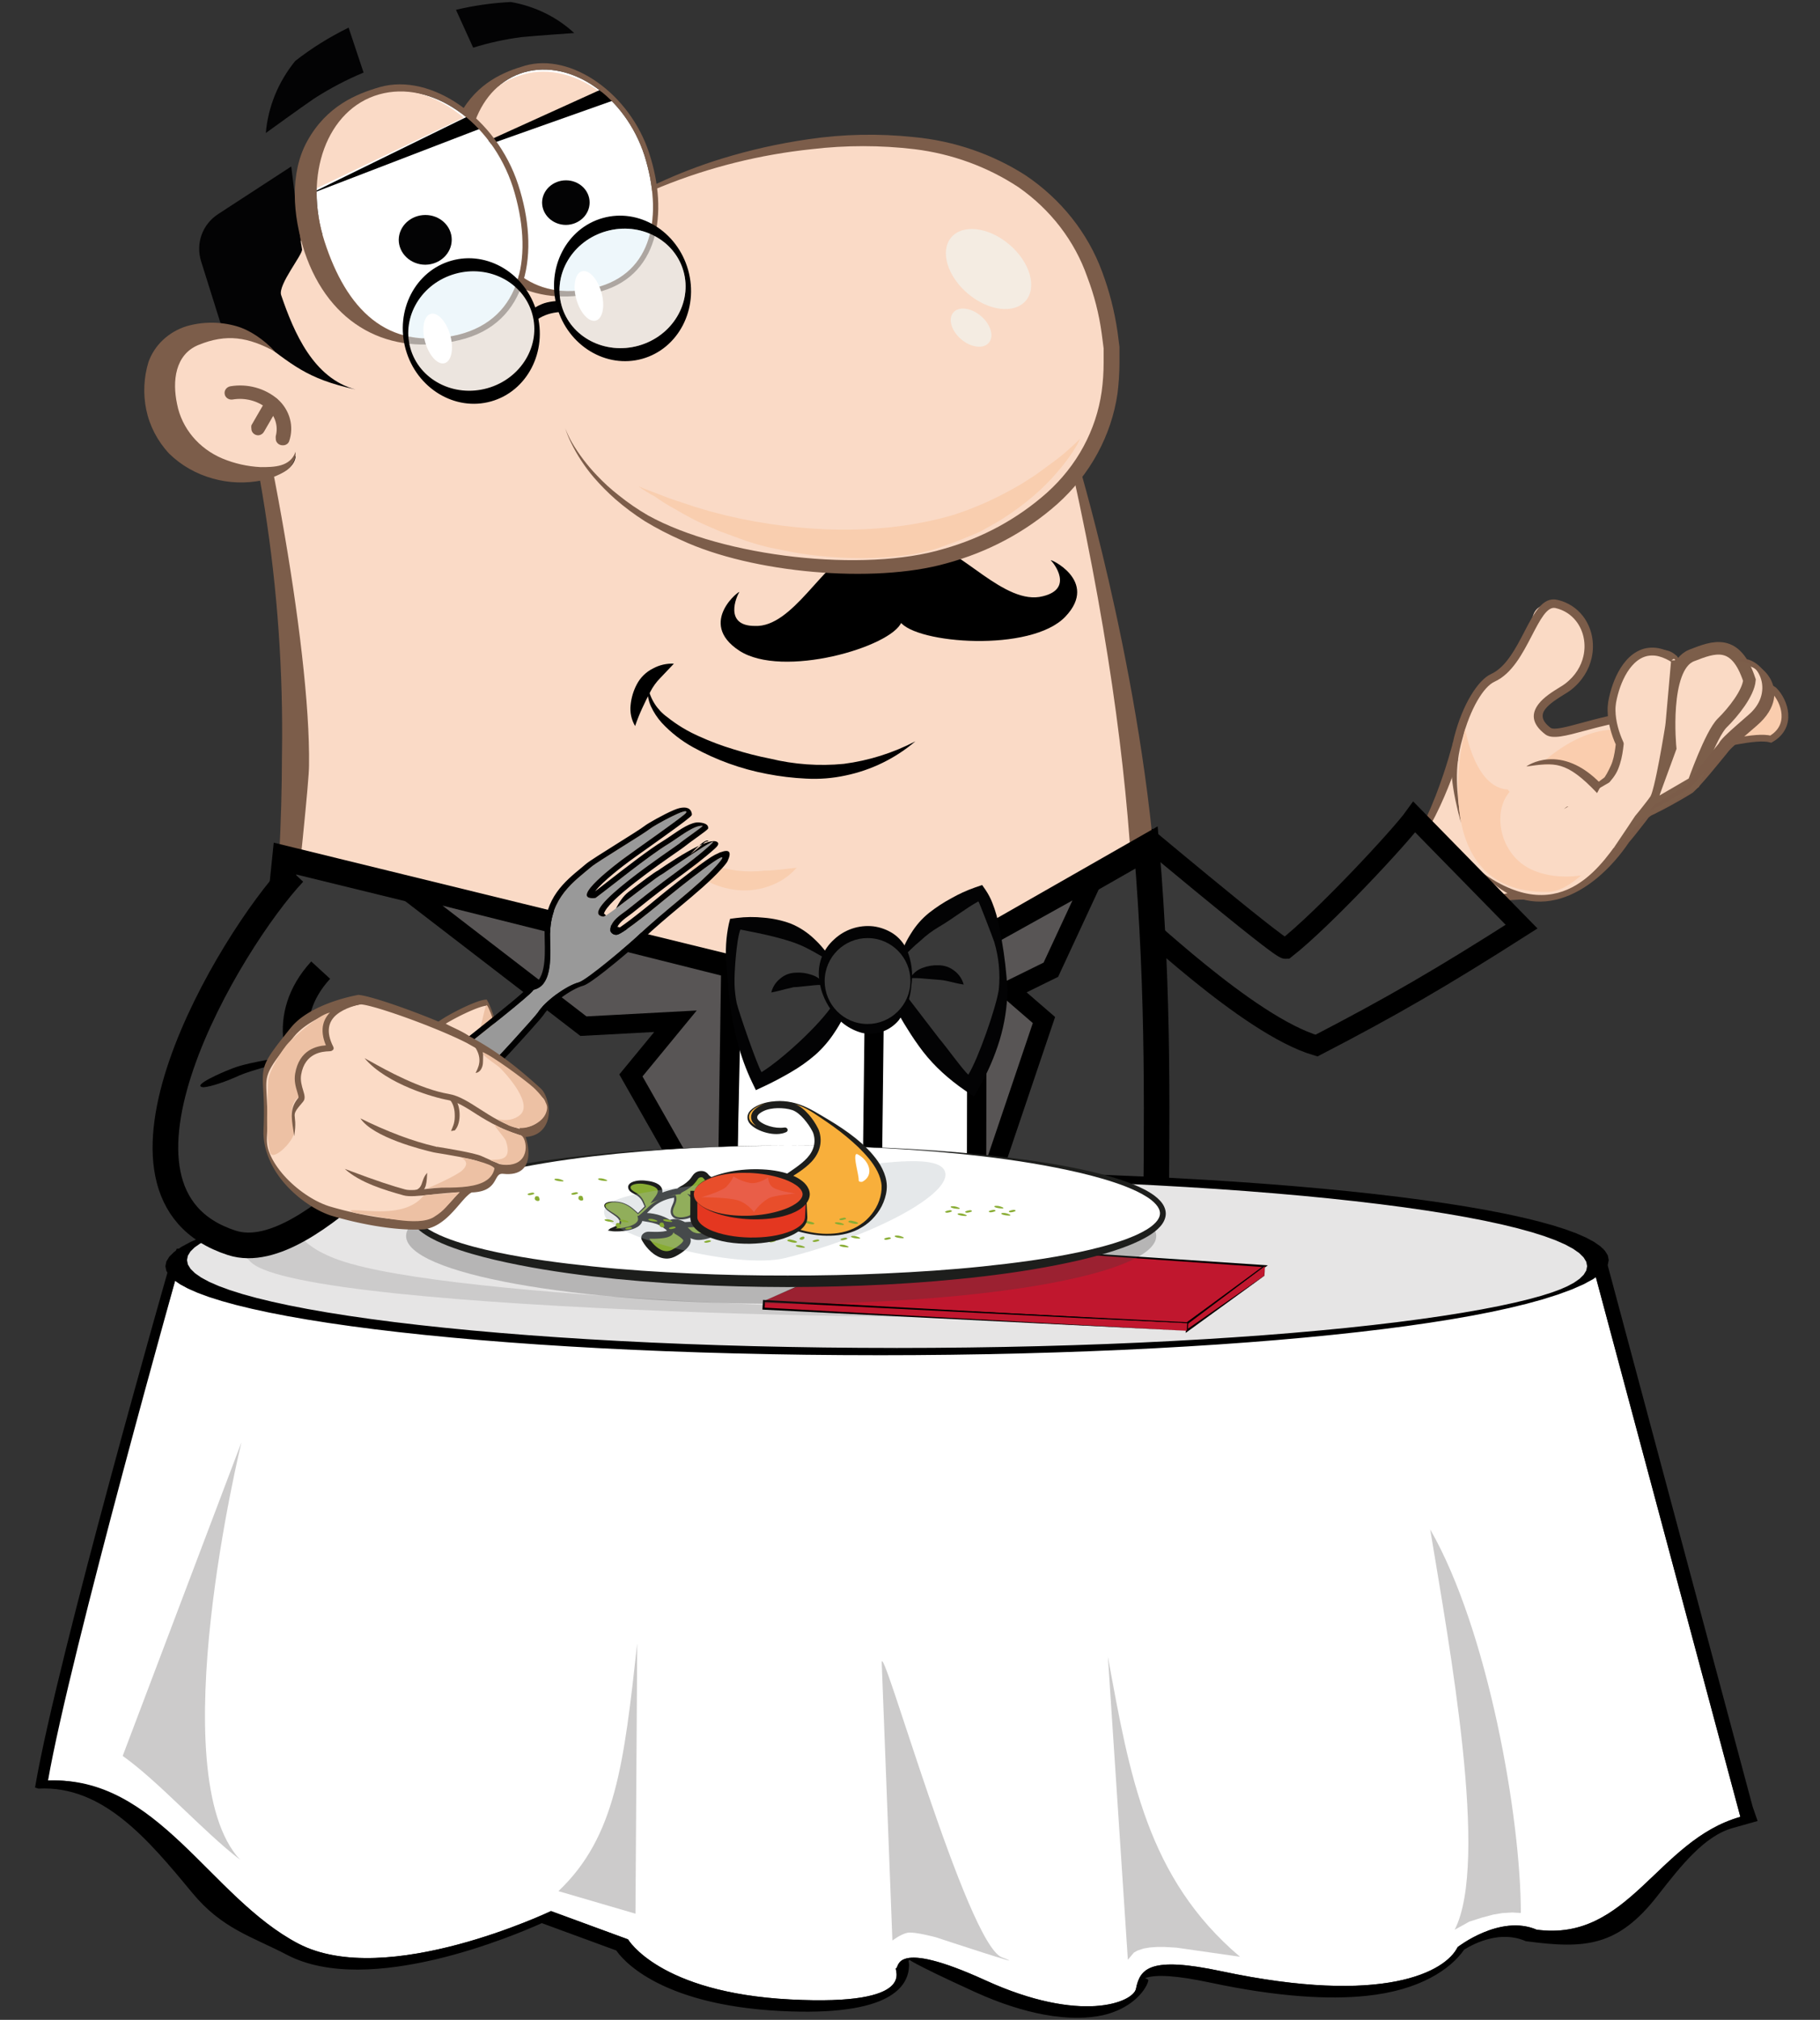 <?xml version="1.0" encoding="utf-8"?>
<!-- Generator: Adobe Illustrator 24.1.1, SVG Export Plug-In . SVG Version: 6.00 Build 0)  -->
<svg version="1.1" id="Слой_1" xmlns="http://www.w3.org/2000/svg" xmlns:xlink="http://www.w3.org/1999/xlink" x="0px" y="0px"
	 width="284.111px" height="315.111px" viewBox="0 0 284.111 315.111" style="enable-background:new 0 0 284.111 315.111;"
	 xml:space="preserve">
<rect x="0" y="0" width="284.111" height="315.111" fill="#333333" stroke="none"/>
<style type="text/css">
	.st0{fill-rule:evenodd;clip-rule:evenodd;fill:#FACDAE;stroke:#7B5C49;stroke-width:1.049;stroke-miterlimit:22.926;}
	.st1{fill-rule:evenodd;clip-rule:evenodd;fill:#FADAC5;}
	.st2{fill:#7B5C49;}
	.st3{fill-rule:evenodd;clip-rule:evenodd;fill:#FACDAE;}
	.st4{fill-rule:evenodd;clip-rule:evenodd;fill:#393939;}
	.st5{fill:none;stroke:#000000;stroke-width:3.151;stroke-miterlimit:22.926;}
	.st6{fill-rule:evenodd;clip-rule:evenodd;fill:#FADAC5;stroke:#7C5E4A;stroke-width:1.956;stroke-miterlimit:10;}
	.st7{fill:#7C5E4A;}
	.st8{fill:#FADAC5;}
	.st9{fill-rule:evenodd;clip-rule:evenodd;fill:#030304;}
	.st10{fill-rule:evenodd;clip-rule:evenodd;fill:#FADAC6;}
	.st11{fill:#7C5D4A;}
	.st12{fill-rule:evenodd;clip-rule:evenodd;}
	.st13{fill-rule:evenodd;clip-rule:evenodd;fill:#7C5D4A;}
	.st14{fill-rule:evenodd;clip-rule:evenodd;fill:#F9CEAF;}
	.st15{fill:#F4ECE2;}
	.st16{fill:none;stroke:#000000;stroke-width:0.304;stroke-miterlimit:22.926;}
	.st17{fill-rule:evenodd;clip-rule:evenodd;fill:#FFFFFF;}
	.st18{opacity:0.502;fill-rule:evenodd;clip-rule:evenodd;fill:#DEF0F7;enable-background:new    ;}
	.st19{fill:#FFFFFF;}
	.st20{fill-rule:evenodd;clip-rule:evenodd;fill:#393939;stroke:#000000;stroke-width:3.99;stroke-miterlimit:22.926;}
	.st21{fill-rule:evenodd;clip-rule:evenodd;fill:#FFFFFF;stroke:#000000;stroke-width:2.993;stroke-miterlimit:22.926;}
	.st22{fill-rule:evenodd;clip-rule:evenodd;fill:#585555;stroke:#000000;stroke-width:2.993;stroke-miterlimit:22.926;}
	.st23{fill:none;stroke:#000000;stroke-width:2.993;stroke-miterlimit:22.926;}
	.st24{fill:#393939;}
	.st25{fill-rule:evenodd;clip-rule:evenodd;fill:#E6E5E5;}
	.st26{fill-rule:evenodd;clip-rule:evenodd;fill:#CCCBCB;}
	.st27{fill:#C0172E;}
	.st28{opacity:0.28;fill:#3C3C3B;enable-background:new    ;}
	.st29{fill:#1D1E1C;}
	.st30{fill:#88AC33;}
	.st31{opacity:0.3;fill:#A9B2B8;enable-background:new    ;}
	.st32{fill:#F8AF3B;}
	.st33{fill:#E43720;}
	.st34{fill:#E84E2B;}
	.st35{fill:#E95E48;}
	.st36{fill:none;stroke:#000000;stroke-width:4;stroke-miterlimit:22.926;}
	.st37{fill-rule:evenodd;clip-rule:evenodd;fill:#FBDBC6;}
	.st38{fill:#7A5C48;}
	.st39{fill-rule:evenodd;clip-rule:evenodd;fill:#EDC1A4;}
	.st40{fill-rule:evenodd;clip-rule:evenodd;fill:#999999;}
</style>
<g>
	<path class="st0" d="M260.89,117.903l-4.786-5.797c0,0,17.149-7.377,20.828-4.407c1.7,1.708,2.993,5.601-0.494,7.608
		C274.119,114.688,268.736,116.08,260.89,117.903z"/>
	<path class="st1" d="M216.802,135.916c8.132-5.221,10.226-24.173,13.85-27.425c3.627-3.256,8.032-9.927,8.588-12.188
		c0.556-2.264,2.59-1.992,3.721-2.085c1.133-0.091,4.639,1.278,5.404,5.498c0.766,4.218-4.799,7.193-7.269,10.057
		c-2.429,2.818,0.543,5.968,3.83,4.136c2.286-1.272,8.727-2.116,10.189-2.233c2.265-0.184,8.472-0.292,8.468,0.913
		c-0.003,1.205-10.932,11.737-12.981,13.321c-2.049,1.584-2.409,2.853-4.469,5.323c-2.058,2.469-1.952,7.423-2.035,8.346
		c-0.081,0.922-4.493,0.301-6.843,0.452c-2.352,0.153-4.636,0.072-6.383,2.872c-1.745,2.798-1.217,2.934-3.075,4.325
		C225.941,148.616,216.802,135.916,216.802,135.916z"/>
	<path class="st2" d="M228.056,128.359c-1.339-4.946-2.069-9.412-1.052-13.381c1.324-5.155,3.751-8.918,5.759-9.826
		c2.317-1.048,3.851-3.998,5.196-6.591c1.539-2.959,2.863-5.506,5.15-4.982c1.681,0.384,3.029,1.297,3.975,2.511
		c0.695,0.893,1.175,1.951,1.413,3.082c0.234,1.12,0.23,2.317-0.04,3.496c-0.418,1.828-1.472,3.608-3.255,4.996
		c-0.25,0.196-0.631,0.43-1.073,0.703c-0.956,0.589-2.233,1.378-2.909,2.264c-0.611,0.802-0.664,1.774,0.807,2.892
		c0.553,0.421,2.43-0.087,4.999-0.783c4.662-1.261,11.422-3.091,18.193-0.952l-0.397,1.256c-6.408-2.024-12.942-0.256-17.451,0.965
		c-2.932,0.793-5.073,1.372-6.137,0.563c-2.28-1.736-2.115-3.352-1.061-4.735c0.826-1.085,2.224-1.946,3.269-2.591
		c0.395-0.244,0.734-0.454,0.95-0.622c1.528-1.191,2.431-2.705,2.784-4.25c0.227-0.986,0.23-1.987,0.033-2.929
		c-0.196-0.933-0.593-1.808-1.168-2.544c-0.769-0.988-1.863-1.729-3.228-2.041c-1.292-0.295-2.401,1.835-3.687,4.31
		c-1.443,2.78-3.087,5.946-5.824,7.182c-1.691,0.765-3.799,4.186-5.025,8.956C226.95,119.907,227.418,123.333,228.056,128.359z"/>
	<path class="st1" d="M267.263,108.817c0,0,5.469-9.764,9.155-2.195c0.339,0.694-0.21,2.563-0.384,3.374
		c-0.229,1.064-3.922,4.809-3.922,4.809l-7.386,7.27l-8.001,4.239l5.068-11.887L267.263,108.817z"/>
	<path class="st1" d="M261.345,117.308c0,0-1.207-12.642,3.426-14.428c3.472-1.337,6.888-2.67,9.007,3.898
		c-0.186,2.017-2.516,4.943-4.283,6.657c-1.768,1.712-4.485,9.308-4.485,9.308l-7.238,4.156L261.345,117.308z"/>
	<path class="st2" d="M267.875,113.619c0.023-0.027,0.044-0.056,0.066-0.085c0.351-0.449,0.723-0.858,1.102-1.244l0.001-0.001
		c0.281-0.282,0.563-0.555,0.851-0.821c0.654-0.604,1.249-1.204,1.831-1.969c0.485-0.67,0.877-1.311,1.127-2.315
		c0.102-0.479,0.139-0.868,0.102-1.411c-0.051-0.574-0.157-0.986-0.359-1.498c-2.321-5.426-8.717-2.65-10.397,0.511
		c-1.074,1.651-3.26,8.143-2.887,10.533c0.419-2.027,1.929-7.881,3.349-9.848c1.37-2.271,7.332-5.207,9.303-0.594
		c0.115,0.292,0.179,0.523,0.208,0.849c0.022,0.321-0.005,0.549-0.064,0.831c-0.198,0.789-0.555,1.346-0.939,1.874
		c-0.547,0.725-1.12,1.295-1.738,1.868c-0.295,0.274-0.585,0.552-0.875,0.846c0,0,0,0,0.001,0.002
		c-0.398,0.406-0.788,0.837-1.159,1.308c-0.021,0.029-0.045,0.059-0.069,0.088c-1.251,1.668-2.308,4.529-3.54,6.617
		c-0.765,1.327-2.309,3.224-3.213,4.422c-0.702,0.936-1.406,1.866-2.114,2.794c-0.243,0.322-0.604,0.374-0.851,0.685
		c-0.079,0.099-0.164,0.191-0.243,0.287c-0.013,0.016-0.137,0.122-0.133,0.153c0.01,0.075,0.175-0.027,0.179-0.028
		c0.099-0.05,0.194-0.129,0.284-0.209c0.285-0.229,0.662-0.256,0.929-0.538c0.769-0.801,1.511-1.677,2.244-2.553
		c1.133-1.38,2.275-2.786,3.379-4.222C265.511,117.936,266.597,115.279,267.875,113.619z"/>
	<path class="st2" d="M269.776,117.269c0.011-0.012,0.021-0.025,0.03-0.038c0.166-0.202,0.344-0.386,0.523-0.561
		c1.262-1.225,2.616-2.316,3.913-3.463c6.539-5.616-0.44-11.317-2.369-9.361c3.129-0.523,5.946,4.584,1.912,8.185
		c-1.305,1.158-2.665,2.251-3.937,3.487c0.001,0.002,0.001,0.002,0.001,0.005c-0.193,0.192-0.389,0.395-0.57,0.613
		c-0.013,0.014-0.024,0.027-0.035,0.041c-0.1,0.121-0.189,0.259-0.272,0.409c0.172-0.147-3.557,4.18-4.966,6.377
		c-0.413,0.408-7.062,4.276-7.067,4.427c0.38,0.398,7.038-3.49,7.355-3.762c1.458-1.332,3.821-4.335,5.276-6.086
		C269.637,117.443,269.705,117.357,269.776,117.269z"/>
	<path class="st3" d="M250.379,123.101c-4.528-5.447-10.267-3.494-10.267-3.494s6.967-7.215,14.256-5.527
		c4.241,0.98,2.504,1.698,2.504,1.698c-0.865,2.59-2.407,4.175-4.249,5.843L250.379,123.101z"/>
	<path class="st1" d="M262.196,103.521l-0.952,10.169c0,0-1.676,10.307-2.506,11.498c-0.829,1.187-8.887,10.431-10.229,11.906
		c-1.339,1.476-6.823,3.082-6.823,3.082s1.687-11.232,3.989-12.871c2.302-1.636,5.807-5.107,5.807-5.107
		c1.351-1.74,1.741-3.257,2.006-5.599c0,0-1.733-3.553-1.141-6.603C253.26,105.268,256.493,99.658,262.196,103.521z"/>
	<path class="st2" d="M254.317,131.374c-5.756,8.493-15.218,13.404-22.97,4.74c12.774,9.145,19.153-1.983,22.064-5.961l-0.003-0.002
		c1.493-2.223,4.101-3.616,5.164-6.042c4.285-10.522,1.113-2.846,2.403-13.899c0.217-1.686,0.504-3.425,0.765-5.098
		c0.03-0.297,0.067-0.663,0.017-0.96c-0.021-0.096-0.042-0.156-0.079-0.235c-0.06-0.123-0.125-0.217-0.201-0.312
		c-2.252-2.724-7.211,1.181-8.243,4.188c-0.456,1.446-0.667,2.674-0.711,4.342c-0.056,2.807,1.965,4.193,1.107,6.586
		c-0.668,1.718-2.777,5.473-2.202,3.94c0.386-1.025,1.139-2.763,1.75-4.427c0.748-2.275-1.322-3.526-1.295-6.141
		c0.021-1.87,0.238-3.257,0.73-4.899c1.267-3.871,6.678-7.826,9.315-4.636c0.132,0.169,0.235,0.323,0.342,0.541
		c0.107,0.223,0.167,0.412,0.221,0.683c0.097,0.568,0.066,1.026,0.01,1.592c-0.232,1.712-0.546,3.406-0.768,5.135
		c-1.286,11.022,1.909,3.798-2.562,14.368C258.672,125.977,255.12,130.482,254.317,131.374z"/>
	<path class="st3" d="M228.725,113.705c0,0-6.709,25.606,12.765,25.444c1.939-0.015,3.717-1.17,5.325-2.577
		c-3.288,0.5-6.92-0.051-9.208-1.79c-3.948-3.005-4.436-9.017-1.576-11.624C230.304,123.67,228.725,113.705,228.725,113.705z"/>
	<path class="st2" d="M227.595,118.578c-0.013,0.039-3.896,12.999-10.399,17.863l-0.393-0.524
		c6.149-4.6,10.014-20.119,10.025-20.158L227.595,118.578z"/>
	<path class="st2" d="M238.775,140.366c-0.011,0-5.032-0.28-6.289,1.174c-0.451,0.521-0.85,1.24-1.277,2
		c-0.846,1.514-1.784,3.196-3.47,4.072l-0.303-0.584c1.512-0.786,2.398-2.375,3.198-3.807c0.442-0.794,0.862-1.542,1.353-2.111
		c1.47-1.699,4.216-1.906,4.228-1.906L238.775,140.366z"/>
	<path class="st4" d="M174.531,126.959c0.85,0.654,25.118,21.092,26.165,21.051c5.58-4.361,16.5-16.026,19.571-19.868
		c0.281-0.352,0.808-0.377,1.124-0.055c5.106,5.213,10.213,10.425,15.318,15.638c0.423,0.431,0.34,1.143-0.17,1.467
		c-11.987,7.619-19.794,12.115-31.027,17.929c-10.837-3.195-28.342-20.404-29.204-20.642L174.531,126.959z"/>
	<path class="st5" d="M174.531,126.959c0.85,0.654,25.118,21.092,26.165,21.051c5.963-4.66,18.023-17.66,20.087-20.543
		c5.581,5.699,11.164,11.396,16.745,17.094c-12.554,8.006-20.477,12.587-32.017,18.56c-10.837-3.195-28.342-20.404-29.204-20.642"/>
	<path class="st6" d="M260.717,116.704c0,0-1.272-12.635,3.352-14.444c3.466-1.355,6.874-2.705,9.027,3.851
		c-0.175,2.018-2.49,4.956-4.248,6.68c-1.759,1.721-4.437,9.33-4.437,9.33l-7.217,4.193L260.717,116.704z"/>
	<path class="st2" d="M269.148,116.623c0.011-0.012,0.021-0.025,0.029-0.038c0.166-0.203,0.343-0.387,0.521-0.564
		c1.256-1.231,2.604-2.328,3.895-3.482c6.511-5.65-0.498-11.314-2.416-9.349c3.126-0.54,5.969,4.554,1.953,8.175
		c-1.299,1.164-2.654,2.264-3.919,3.507c0.001,0.002,0.001,0.002,0.001,0.005c-0.193,0.192-0.387,0.396-0.567,0.616
		c-0.013,0.014-0.025,0.028-0.035,0.041c-0.099,0.121-0.188,0.26-0.271,0.41c0.172-0.147-3.535,4.199-4.933,6.402
		c-0.411,0.411-7.039,4.312-7.044,4.463c0.383,0.396,7.02-3.526,7.335-3.799c1.451-1.34,3.799-4.355,5.246-6.112
		C269.009,116.798,269.077,116.711,269.148,116.623z"/>
	<path class="st1" d="M244.126,126.223c2.294-1.648,6.752-4.579,6.752-4.579c1.343-1.746,1.724-3.266,1.978-5.609
		c0,0-1.752-3.545-1.176-6.598c0.891-4.731,4.094-10.357,9.817-6.524l-0.9,10.174c0,0-1.624,10.316-2.448,11.51
		c-0.823,1.192-4.906,6.21-6.241,7.691"/>
	<path class="st7" d="M244.126,126.223c2.096-1.748,4.271-3.395,6.457-5.028l-0.131,0.122c0.27-0.398,0.499-0.814,0.705-1.231
		c0.208-0.415,0.409-0.832,0.554-1.277c0.287-0.891,0.425-1.856,0.533-2.839l0.06,0.337c-0.41-0.872-0.704-1.728-0.945-2.635
		c-0.239-0.899-0.387-1.834-0.403-2.79c-0.014-0.478,0.028-0.963,0.105-1.446c0.081-0.467,0.179-0.911,0.3-1.361
		c0.24-0.894,0.546-1.773,0.948-2.62c0.399-0.845,0.889-1.664,1.526-2.394c0.628-0.729,1.436-1.367,2.395-1.728
		c0.961-0.359,2.036-0.381,2.995-0.137c0.963,0.243,1.832,0.685,2.615,1.208l-0.945,0.628l1.215-0.064l-0.706,7.962l-0.176,1.991
		c-0.077,0.706-0.204,1.33-0.308,1.998c-0.222,1.314-0.452,2.627-0.7,3.939c-0.25,1.312-0.51,2.622-0.829,3.936
		c-0.082,0.329-0.167,0.658-0.267,0.991c-0.11,0.343-0.182,0.646-0.416,1.073c-0.229,0.352-0.414,0.581-0.624,0.86l-0.617,0.794
		l-1.238,1.574c-0.456,0.489-0.94,0.954-1.412,1.429c-0.952,0.941-1.897,1.89-2.909,2.773l2.237-3.324
		c0.373-0.553,0.727-1.12,1.106-1.666c0.428-0.506,0.841-1.025,1.249-1.545l0.607-0.781c0.191-0.25,0.417-0.545,0.55-0.751
		c0.089-0.155,0.205-0.497,0.29-0.787c0.091-0.303,0.172-0.619,0.25-0.935c0.31-1.27,0.568-2.57,0.815-3.869
		c0.246-1.301,0.476-2.608,0.695-3.915c0.101-0.646,0.237-1.327,0.301-1.943l0.175-1.983l0.702-7.93l0.27,0.564
		c-0.7-0.468-1.451-0.839-2.222-1.035c-0.771-0.193-1.558-0.169-2.277,0.095c-1.451,0.547-2.522,1.977-3.237,3.496
		c-0.364,0.767-0.649,1.581-0.871,2.411c-0.111,0.413-0.206,0.842-0.277,1.253c-0.062,0.398-0.1,0.807-0.087,1.221
		c0.03,1.653,0.529,3.379,1.222,4.899l0.009,0.02c0.047,0.102,0.062,0.213,0.051,0.317c-0.112,1.014-0.256,2.055-0.585,3.084
		c-0.162,0.512-0.353,1.027-0.627,1.495c-0.274,0.468-0.607,0.892-0.949,1.292l-0.037,0.042c-0.027,0.032-0.06,0.059-0.094,0.08
		C248.824,123.463,246.464,124.822,244.126,126.223z"/>
	<path class="st8" d="M249.489,123.132c0.132-1.804-2.992-3.502-6.978-3.793c-3.985-0.291-7.323,0.935-7.455,2.739
		s2.992,3.502,6.978,3.793C246.019,126.163,249.357,124.936,249.489,123.132z"/>
	<path class="st2" d="M238.269,119.58c-0.007-0.031,5.36-3.899,11.753,2.816l-0.71,1.331
		C244.452,118.601,242.668,118.975,238.269,119.58z"/>
	<path class="st9" d="M71.18,1.53l2.683,5.906c2.461-0.762,4.984-1.314,7.535-1.645c1.978-0.205,8.238-0.637,8.238-0.637
		c-2.701-2.503-6.129-4.18-9.88-4.839C76.857,0.452,73.989,0.867,71.18,1.53z"/>
	<path class="st9" d="M54.42,4.313l2.336,7.01c-2.688,1.114-5.26,2.479-7.694,4.035c-1.877,1.272-7.565,5.393-7.565,5.393
		c0.344-4.086,1.936-7.974,4.591-11.242C48.648,7.507,51.446,5.763,54.42,4.313z"/>
	<path class="st10" d="M168.196,73.643L99.963,37.391l-45.108-2.185l-21.478,6.363c8.28,24.594,12.295,50.272,11.901,76.059
		c0,27.634-4.448,58.722-7.247,86.376c12.378,25.13,51.004,28.506,75.81,25.923c17.632-1.834,59.689-11.547,66.541-32.741
		c0.793-19.628-0.8-54.325-0.8-54.325C178.043,109.108,168.196,73.643,168.196,73.643z"/>
	<path class="st11" d="M167.747,72.082L57.524,30.663L31.77,40.77l0.411,1.226c4.119,12.234,7.177,24.734,9.154,37.376
		c1.98,12.648,2.88,25.447,2.683,38.271l-0.004,0.015c0,21.024-2.583,44.059-5.047,66.051c-0.761,6.791-1.01,13.484-1.689,20.204
		l-0.036,0.352l0.157,0.322c5.696,10.926,15.691,17.124,27.388,21.68c15.924,5.445,34.837,6.427,49.168,4.936
		c10.65-1.11,30.123-5.065,45.543-12.652c10.516-5.176,19.189-12.065,22.06-20.953l0.053-0.159l0.006-0.174
		c0.799-19.681-0.793-54.326-0.798-54.427c-1.542-33.833-12.225-69.671-12.242-69.771l-0.124-0.743L167.747,72.082z M57.468,33.285
		l109.884,39.951c12.464,56.56,10.541,86.656,8.162,123.527c-2.682,8.063-7.216,14.67-17.125,19.546
		c-15.113,7.437-34.231,11.318-44.689,12.406c-14.048,1.464-32.566,1-48.111-4.318c-11.362-3.886-21.117-10.368-26.29-20.6
		c0.643-6.307,1.392-13.013,2.156-19.812c0.577-5.157,6.825-60.229,6.785-64.537c0.284-18.641-7.228-58.705-13.278-77.017
		L57.468,33.285z"/>
	<path class="st12" d="M139.484,87.829c-1.472-1.773-3.985-2.467-6.245-1.729c-4.641,1.341-9.458,11.83-15.406,11.552
		c-4.878,0-2.857-4.631-2.438-5.245c0.417-0.615-6.721,4.687,0,9.097c6.723,4.41,23.795-0.558,25.343-4.463
		C141.53,93.927,141.086,90.652,139.484,87.829z"/>
	<path class="st12" d="M139.009,87.829c1.061-2.111,3.499-3.303,5.948-2.904c4.818,0.392,11.901,9.653,17.849,8.092
		c4.818-1.171,1.723-5.135,1.248-5.581c-0.476-0.443,7.616,3.126,2.262,8.76c-5.354,5.638-23.381,4.238-25.819,0.783
		C138.922,94.173,138.398,90.951,139.009,87.829z"/>
	<path class="st10" d="M95.689,33.679c3.597-7.18,70.327-30.357,77.624,18.071c3.851,25.201-20.549,35.465-33.033,36.379
		c-44.284,3.229-51.988-21.058-51.988-21.058L95.689,33.679z"/>
	<path class="st13" d="M95.689,33.679c-0.013-0.13-0.013-0.257,0-0.388c0.357-0.462,0.77-0.885,1.233-1.252
		c1.802-1.345,3.745-2.507,5.806-3.47c3.207-1.489,6.519-2.762,9.914-3.809c4.408-1.355,8.928-2.374,13.514-3.033
		c5.454-0.815,11.001-0.922,16.491-0.34c6.264,0.585,12.27,2.641,17.467,5.977c5.527,3.723,9.687,8.957,11.917,14.987
		c1.144,3.05,1.953,6.198,2.417,9.399l0.307,2.361c0,0.82,0,1.638,0,2.458c-0.004,1.61-0.108,3.22-0.307,4.817
		c-0.958,6.584-4.274,12.667-9.403,17.25c-4.898,4.344-10.835,7.515-17.312,9.254c-11.323,3.211-30.352,1.522-41.354-3.615
		c-1.987-0.874-3.91-1.868-5.756-2.988c-1.611-1.033-3.142-2.176-4.575-3.421c-1.193-1.052-2.305-2.179-3.338-3.373
		c-1.437-1.682-2.645-3.527-3.599-5.494c-0.346-0.702-0.635-1.428-0.872-2.168c0.288,0.745,0.634,1.47,1.025,2.168
		c1.082,1.856,2.394,3.585,3.904,5.157c1.057,1.128,2.207,2.176,3.442,3.133c1.432,1.154,2.963,2.202,4.574,3.133
		c11.828,6.518,33.737,8.94,46.131,5.205c6.036-1.697,11.559-4.7,16.13-8.77c4.669-4.192,7.674-9.746,8.529-15.758
		c0.206-1.504,0.307-3.016,0.307-4.531c0-0.721,0-1.492,0-2.219l-0.307-2.361c-0.41-3.008-1.169-5.965-2.26-8.817
		c-1.957-5.587-5.706-10.47-10.736-13.974c-4.821-3.178-10.392-5.209-16.233-5.926c-5.323-0.628-10.704-0.628-16.028,0
		c-8.073,0.846-15.968,2.813-23.424,5.83c-2.082,0.829-4.061,1.863-5.907,3.084c-0.493,0.333-0.943,0.721-1.337,1.158v0.337h-0.361
		v-0.004h0.001V33.679z"/>
	<path class="st14" d="M99.645,75.858l0.819,0.339l2.262,0.866c0.976,0.388,2.106,0.821,3.495,1.254l2.156,0.721l2.417,0.721
		l2.621,0.676c11.488,2.7,24.295,3.199,35.551-0.144c0.978-0.34,2.003-0.677,2.93-1.06c0.923-0.386,1.9-0.77,2.772-1.203
		c1.647-0.771,3.287-1.637,4.83-2.556l2.105-1.347l1.795-1.303c1.133-0.821,2.158-1.593,2.878-2.219
		c1.54-1.349,2.361-2.168,2.361-2.168c-0.466,0.957-1.018,1.875-1.644,2.745c-0.715,1.003-1.485,1.969-2.313,2.891
		c-0.503,0.587-1.034,1.149-1.592,1.684c-0.567,0.577-1.235,1.16-1.899,1.737c-1.484,1.264-3.063,2.422-4.726,3.47
		c-0.875,0.577-1.851,1.059-2.827,1.635c-0.976,0.577-2.056,0.916-3.134,1.397c-1.08,0.483-2.206,0.821-3.34,1.253
		c-6.604,2.524-18,2.193-25.48,0.482l-1.693-0.337l-1.645-0.433l-1.591-0.481l-1.49-0.532l-2.875-1.058l-2.567-1.11
		c-1.503-0.695-2.96-1.466-4.366-2.312c-1.11-0.592-2.172-1.25-3.183-1.975C101.351,77.011,100.476,76.466,99.645,75.858z"/>
	<path class="st15" d="M160.13,46.913c1.794-2.109,0.646-6.032-2.565-8.761c-3.212-2.729-7.269-3.232-9.064-1.123
		c-1.794,2.109-0.645,6.031,2.566,8.761S158.336,49.023,160.13,46.913z"/>
	<path class="st15" d="M154.361,53.477c0.853-1.001,0.303-2.87-1.229-4.174c-1.533-1.304-3.466-1.549-4.319-0.548
		c-0.853,1.001-0.302,2.87,1.23,4.174C151.575,54.233,153.508,54.478,154.361,53.477z"/>
	<path class="st9" d="M45.464,25.971c0,0,1.413,11.594,1.687,12.922c0.159,0.772-3.789,5.538-3.264,7.14
		c2.019,5.924,5.07,12.985,11.614,14.729c-7.805-1.714-9.806-3.882-15.646-8.154l-5.432-2.197l-3.019-9.609
		c-0.889-2.828,0.176-5.793,2.661-7.411L45.464,25.971z"/>
	<path class="st10" d="M42.149,54.248c-3.378-2.921-18.017-6.486-17.184,6.684C25.621,76.502,45.436,76.765,46,71.153L42.149,54.248
		z"/>
	<path class="st16" d="M42.149,54.248c-3.378-2.921-18.017-6.486-17.184,6.684C25.621,76.502,45.436,76.765,46,71.153"/>
	<path class="st13" d="M42.917,54.835c-4.142-2.21-7.486-2.859-12-0.993c-3.567,1.509-4.047,5.58-3.273,9.208
		c0.726,3.75,3.375,6.921,7.077,8.483c1.88,0.782,3.894,1.234,5.948,1.34c2.082,0,4.641,0,5.473-2.399
		c0.078,1.23-0.558,2.406-1.668,3.07c-1.095,0.659-2.3,1.128-3.568,1.394c-2.544,0.519-5.182,0.426-7.673-0.278
		c-2.604-0.717-4.966-2.062-6.84-3.905c-1.819-1.952-3.046-4.323-3.569-6.864c-0.501-2.467-0.382-5.009,0.357-7.422
		c0.938-2.635,3.14-4.705,5.948-5.58c2.538-0.729,5.252-0.729,7.794,0C38.983,51.482,41.184,52.965,42.917,54.835z"/>
	<path class="st13" d="M44.182,69.47c-0.59,0.03-1.097-0.392-1.131-0.945c-0.004-0.041-0.004-0.075,0-0.115
		c-0.017-0.127-0.017-0.259,0-0.391c0.423-1.586-0.127-3.262-1.43-4.352c-1.464-1.166-3.404-1.659-5.297-1.342
		c-0.579,0.097-1.138-0.264-1.244-0.809c0-0.008-0.006-0.019-0.006-0.028c-0.109-0.566,0.286-1.116,0.893-1.226
		c2.657-0.443,5.386,0.299,7.378,2.009c1.899,1.689,2.596,4.253,1.787,6.584C44.987,69.229,44.605,69.471,44.182,69.47L44.182,69.47
		z"/>
	<path class="st13" d="M40.375,67.91c-0.588,0.029-1.095-0.392-1.129-0.946c0-0.017,0-0.04,0-0.057
		c-0.036-0.185-0.036-0.374,0-0.558l2.26-3.905c0.283-0.488,0.93-0.673,1.452-0.409c0.012,0.004,0.027,0.012,0.04,0.019
		c0.533,0.272,0.738,0.883,0.475,1.394l-2.262,3.905C41.05,67.654,40.736,67.865,40.375,67.91z"/>
	<path class="st17" d="M100.605,24.244c2.898,9.25,1.442,18.402-7.696,20.659c-10.019,2.369-15.655-3.742-18.673-13.052
		c-3.017-9.309,0.358-18.519,7.623-20.584C89.122,9.203,97.587,14.984,100.605,24.244z"/>
	<path class="st9" d="M88.357,35.09c-2.061,0-3.735-1.568-3.735-3.501c0.027-1.918,1.692-3.456,3.735-3.456
		c2.035,0,3.686,1.546,3.686,3.456C92.042,33.503,90.4,35.063,88.357,35.09z"/>
	<path class="st10" d="M72.587,24.207c1.046-6.512,3.054-10.828,9.085-12.587c4.074-1.158,8.513,0.053,12.234,2.921L72.587,24.207z"
		/>
	<path class="st12" d="M93.574,14.068l2.275,1.566l-26.124,9.251L93.574,14.068z"/>
	<path class="st13" d="M101.334,23.875c3.066,9.308,1.583,19.519-8.289,21.777c-9.69,2.318-18.149-2.042-21.617-12.372
		c-1.646-5.079-2.11-10.957,0.376-15.469c2.733-4.961,6.93-6.627,10.142-7.564C89.209,8.182,98.314,14.613,101.334,23.875z
		 M100.599,24.244c2.897,9.252,1.443,18.404-7.696,20.659c-10.019,2.369-15.655-3.742-18.673-13.052
		c-3.018-9.308,0.358-18.517,7.623-20.584C89.116,9.206,97.581,14.986,100.599,24.244z"/>
	<path class="st17" d="M80.069,29.203c3.231,10.317,1.607,20.523-8.583,23.039c-11.172,2.642-17.458-4.174-20.823-14.555
		c-3.366-10.381,0.401-20.653,8.5-22.955C67.263,12.432,76.703,18.877,80.069,29.203z"/>
	<path class="st9" d="M66.408,41.3c-2.299,0-4.164-1.749-4.164-3.905c0.031-2.138,1.887-3.854,4.164-3.854
		c2.269,0,4.109,1.724,4.109,3.854C70.517,39.528,68.687,41.269,66.408,41.3z"/>
	<path class="st10" d="M47.875,30.124c0.134-7.537,3.907-13.842,10.143-15.615c4.811-1.367,10.074,0.227,14.362,3.839L47.875,30.124
		z"/>
	<path class="st12" d="M72.934,18.196l2.275,1.782L47.814,30.502L72.934,18.196z"/>
	<path class="st13" d="M80.886,28.789c3.421,10.381,1.766,21.769-9.243,24.288c-10.806,2.585-20.24-2.278-24.106-13.797
		c-1.838-5.666-2.354-12.22,0.417-17.25c3.051-5.533,7.727-7.392,11.312-8.437C67.366,11.29,77.521,18.462,80.886,28.789z
		 M80.069,29.203c3.231,10.317,1.607,20.522-8.583,23.039c-11.172,2.642-17.458-4.174-20.824-14.555
		c-3.366-10.381,0.401-20.653,8.5-22.955C67.263,12.432,76.703,18.877,80.069,29.203z"/>
	<path class="st9" d="M83.937,49.804l-0.739-1.635c1.364-0.836,2.099-1.062,3.707-1.217l0.383,1.737
		C86.115,48.783,84.915,49.129,83.937,49.804z"/>
	<path class="st18" d="M64.058,54.319c-1.39-4.927,1.744-10.124,6.999-11.602c5.254-1.48,10.637,1.317,12.028,6.246
		c1.389,4.927-1.745,10.124-6.999,11.602C70.831,62.047,65.445,59.249,64.058,54.319z"/>
	<path class="st19" d="M69.406,56.659c1.077-0.303,1.466-2.271,0.867-4.394s-1.957-3.598-3.035-3.295
		c-1.077,0.303-1.466,2.271-0.867,4.394C66.97,55.488,68.329,56.963,69.406,56.659z"/>
	<path d="M64.153,45.903c-1.298,2.511-1.674,5.583-0.819,8.62c0.857,3.04,2.782,5.464,5.201,6.928
		c2.411,1.458,5.312,1.963,8.13,1.169c2.82-0.793,5.029-2.738,6.324-5.239c1.298-2.511,1.674-5.583,0.819-8.62
		c-0.857-3.04-2.782-5.464-5.201-6.928c-2.411-1.458-5.312-1.962-8.13-1.169C67.657,41.458,65.448,43.403,64.153,45.903z
		 M64.058,54.319c-1.39-4.927,1.744-10.124,6.999-11.602c5.254-1.48,10.637,1.317,12.028,6.246
		c1.389,4.927-1.745,10.124-6.999,11.602C70.831,62.047,65.445,59.249,64.058,54.319z"/>
	<path d="M87.763,39.253c-1.301,2.514-1.676,5.585-0.819,8.623c0.855,3.037,2.78,5.462,5.202,6.928
		c2.41,1.456,5.309,1.962,8.129,1.168c2.818-0.795,5.029-2.738,6.323-5.238c1.3-2.512,1.675-5.585,0.82-8.623
		c-0.858-3.037-2.782-5.462-5.202-6.925c-2.41-1.459-5.311-1.964-8.129-1.168C91.267,34.81,89.058,36.752,87.763,39.253z
		 M87.668,47.672c-1.39-4.929,1.742-10.124,6.997-11.605c5.254-1.478,10.64,1.317,12.03,6.247
		c1.389,4.929-1.745,10.124-6.999,11.605C94.441,55.4,89.055,52.601,87.668,47.672z"/>
	<path class="st18" d="M87.668,47.672c-1.39-4.929,1.742-10.124,6.997-11.605c5.254-1.479,10.64,1.317,12.03,6.247
		c1.389,4.929-1.745,10.124-6.999,11.605C94.441,55.4,89.055,52.602,87.668,47.672z"/>
	<path class="st19" d="M93.014,50.012c1.077-0.303,1.466-2.271,0.867-4.394c-0.598-2.123-1.957-3.598-3.034-3.295
		c-1.078,0.303-1.466,2.271-0.867,4.394C90.578,48.84,91.937,50.315,93.014,50.012z"/>
	<path class="st20" d="M178.989,132.206l-42.491,24.252l-92.019-22.515c0,0-6.449,62.277-6.449,70.06
		c0,9.636,122.811,12.438,142.351-6.818C180.602,174.416,180.956,155.769,178.989,132.206z"/>
	<path class="st21" d="M112.957,211.126c14.911,0,32.73-2.764,39.456-3.82l0.114-60.263l-16.032,9.161l-22.211-5.437
		L112.957,211.126z"/>
	<path class="st22" d="M112.957,193.185l-14.471-25.408l6.957-8.455l-14.365,0.77l-27.65-21.262c-0.1-0.077-0.158-0.193-0.111-0.31
		c0.045-0.116,0.17-0.182,0.291-0.152l50.459,12.656l-0.617,42.099c-0.002,0.124-0.096,0.228-0.219,0.243
		C113.105,193.383,113.018,193.295,112.957,193.185z"/>
	<path class="st23" d="M136.499,155.831l-0.631,53.98"/>
	<path class="st22" d="M170.717,136.928l-6.672,14.357l-6.472,3.186l5.394,4.662l-10.523,31.119l0.082-43.209L170.717,136.928z"/>
	<path class="st4" d="M140.637,149.425c1.243-2.151,2.856-4.068,4.766-5.662c2.324-1.547,4.781-2.883,7.344-3.989
		c0,0,3.532,4.274,3.814,13.374c0.221,7.186-5.012,15.639-5.012,15.639c-2.443-1.886-4.639-4.073-6.536-6.503
		c-2.584-3.32-4.405-6.107-4.405-6.107L140.637,149.425z"/>
	<path class="st4" d="M129.598,149.766c-1.762-1.758-3.814-3.194-6.072-4.242c-3.142-1.228-8.458-0.871-8.458-0.871
		c-1.253,4.212-1.389,8.68-0.393,12.959c0.959,3.589,2.328,7.055,4.082,10.33c2.821-1.472,5.482-3.232,7.939-5.252
		c1.939-1.83,3.516-4.009,4.654-6.419L129.598,149.766z"/>
	<path class="st9" d="M142.267,153.771c-0.139,1.927-0.807,3.777-1.932,5.35c-1.383,1.701-3.607,2.483-5.752,2.023
		c-1.993-0.533-3.714-1.796-4.813-3.545c-1.146-1.567-1.821-3.428-1.944-5.366c-0.056-1.042,0.117-2.083,0.504-3.05
		c0.418-0.994,1.053-1.886,1.86-2.607c1.644-1.557,3.893-2.31,6.145-2.059c1.105,0.143,2.162,0.532,3.096,1.138
		c0.898,0.609,1.62,1.443,2.091,2.419C142.302,149.864,142.561,151.839,142.267,153.771z M141.927,153.782
		c0.083-0.853-0.1-1.707-0.518-2.454c-0.403-0.726-0.985-1.339-1.687-1.782c-0.601-0.388-1.246-0.702-1.922-0.937
		c-0.605-0.233-1.245-0.374-1.894-0.418c-1.303-0.117-2.608,0.197-3.711,0.895c-1.186,0.818-2.075,1.998-2.538,3.364
		c-0.524,1.561-0.157,3.288,0.957,4.501c0.552,0.578,1.256,0.993,2.031,1.194c0.717,0.184,1.457,0.25,2.195,0.193
		c1.4-0.077,2.779-0.373,4.086-0.885c0.758-0.297,1.435-0.767,1.974-1.374c0.583-0.653,0.944-1.474,1.027-2.344V153.782z"/>
	<path class="st9" d="M140.465,149.374c0.411-1.326,1.001-2.592,1.754-3.759c0.747-1.221,1.698-2.305,2.812-3.203
		c1.089-0.854,2.248-1.616,3.468-2.269c1.18-0.675,2.417-1.239,3.699-1.688l1.12-0.386l0.546,0.786
		c0.409,0.607,0.753,1.258,1.022,1.939c0.257,0.634,0.475,1.282,0.66,1.94c0.342,1.282,0.618,2.582,0.824,3.895
		c0.454,2.574,0.753,5.175,0.898,7.787c-0.036,2.661-0.449,5.304-1.219,7.851c-0.785,2.556-1.848,5.017-3.174,7.339l-0.815,1.475
		l-1.495-1.018c-1.224-0.843-2.389-1.768-3.486-2.771c-1.082-0.986-2.078-2.061-2.977-3.215c-0.87-1.137-1.682-2.319-2.433-3.54
		c-0.774-1.198-1.459-2.436-2.121-3.716l-0.216-0.425l-0.009-0.237C139.574,153.88,139.955,151.614,140.465,149.374z
		 M140.796,149.465c0.469,2.355,0.785,4.507,1.012,6.71l-0.191-0.662l4.987,6.501c1.114,1.29,3.705,4.909,4.556,5.644
		c1.504-2.39,4.348-10.473,4.757-13.288c0.249-2.501,0.007-5.025-0.717-7.433c-0.157-0.511-2.338-6.176-2.466-6.316
		c-2.027,1.113-4.116,2.793-6.128,3.956c-1.057,0.619-2.041,1.357-2.935,2.197C142.652,147.597,141.711,148.589,140.796,149.465z"/>
	<path class="st9" d="M129.453,149.849c-1.152-0.609-2.308-1.334-3.459-1.909c-2.703-1.447-7.378-2.329-10.413-2.925
		c-0.602,1.436-0.985,6.777-0.917,8.565c0.032,0.983,0.147,1.961,0.34,2.923c0.418,1.661,3.13,9.492,3.87,10.764
		c3.009-1.834,9.148-7.362,11.282-10.745C129.868,154.448,129.606,152.248,129.453,149.849z M129.742,149.684
		c1.051,2.038,1.98,4.134,2.791,6.28l0.12,0.302l-0.178,0.492c-0.535,1.486-1.254,2.902-2.135,4.212
		c-0.861,1.343-1.903,2.561-3.096,3.618c-1.167,1.004-2.426,1.896-3.758,2.665c-1.314,0.767-2.606,1.462-3.992,2.118l-1.498,0.702
		l-0.654-1.361c-0.888-1.879-1.606-3.837-2.141-5.848c-0.555-2.009-0.965-4.055-1.219-6.123c-0.268-2.054-0.434-4.09-0.565-6.168
		c-0.215-2.149-0.094-4.321,0.357-6.434l0.201-0.8l1.05-0.133c1.39-0.174,2.797-0.187,4.193-0.04
		c1.444,0.114,2.863,0.423,4.221,0.922c1.351,0.557,2.587,1.361,3.644,2.369C128.11,147.406,129.008,148.492,129.742,149.684z"/>
	<path class="st24" d="M142.088,153.757c0.391-3.682-2.273-6.982-5.95-7.372s-6.975,2.278-7.366,5.96
		c-0.39,3.681,2.274,6.981,5.951,7.371C138.4,160.106,141.697,157.438,142.088,153.757z"/>
	<path class="st9" d="M128.753,153.644c-0.755-0.008-1.513,0.034-2.263,0.128l-2.043,0.209c-0.386,0.011-0.59,0.017-0.88,0.106
		c-0.293,0.089-0.586,0.132-0.913,0.211c-0.662,0.167-1.37,0.381-2.249,0.532c0.206-0.849,0.69-1.606,1.373-2.148
		c0.331-0.285,0.708-0.514,1.112-0.681c0.435-0.16,0.891-0.247,1.351-0.257c0.839-0.051,1.679,0.065,2.471,0.343
		C127.558,152.34,128.284,152.893,128.753,153.644z"/>
	<path class="st9" d="M142.084,152.599c0.439-0.76,1.137-1.33,1.968-1.614c0.785-0.293,1.621-0.427,2.457-0.393
		c0.462,0.002,0.92,0.081,1.356,0.231c0.417,0.155,0.808,0.376,1.154,0.656c0.694,0.531,1.19,1.275,1.415,2.119
		c-0.889-0.131-1.609-0.334-2.282-0.483c-0.331-0.07-0.64-0.151-0.925-0.187c-0.284-0.035-0.499-0.064-0.874-0.086l-2.002-0.164
		C143.597,152.599,142.839,152.573,142.084,152.599z"/>
	<path class="st14" d="M119.963,138.283c-1.746,0.611-3.632,0.783-5.47,0.501c-1.787-0.27-3.493-0.898-4.998-1.844
		c-1.532-0.939-2.684-2.333-3.274-3.962c1.381,0.784,2.86,1.404,4.403,1.843c1.435,0.443,2.907,0.783,4.403,1.003
		c1.462,0.168,2.94,0.168,4.404,0c1.549,0,3.155-0.277,4.936-0.449C123.206,136.699,121.684,137.702,119.963,138.283z"/>
	<path class="st12" d="M142.901,115.651c-3.491,1.82-7.274,3.009-11.177,3.517c-3.853,0.375-7.743,0.099-11.508-0.815
		c-1.916-0.376-3.809-0.86-5.672-1.447c-1.861-0.558-3.682-1.243-5.45-2.048c-1.768-0.779-3.425-1.782-4.934-2.985
		c-1.581-1.133-2.661-2.832-3.015-4.743c-0.127,1.031,0.03,2.079,0.452,3.029c0.437,0.955,1.017,1.837,1.719,2.615
		c1.42,1.521,3.068,2.806,4.889,3.81c3.593,1.985,7.478,3.387,11.512,4.151c2.014,0.392,4.055,0.637,6.105,0.733
		c2.075,0.117,4.157-0.049,6.191-0.49C136.03,120.141,139.773,118.309,142.901,115.651z"/>
	<path class="st12" d="M99.142,113.269c0.328-0.966,0.708-1.911,1.137-2.838c0.397-0.872,0.821-1.712,1.258-2.547
		c0.4-0.772,0.913-1.479,1.524-2.098l2.137-2.248c-1.131-0.053-2.256,0.203-3.251,0.744c-1.093,0.541-1.982,1.413-2.545,2.495
		c-0.526,0.994-0.851,2.087-0.959,3.209C98.314,111.127,98.558,112.278,99.142,113.269z"/>
	<path class="st17" d="M271.678,283.443c-13.002,3.661-17.387,19.54-31.797,17.602c-5.725-2.456-12.337,2.717-12.337,2.717
		c-1.873,3.817-11.443,9.166-36.866,3.767c-11.154-2.369-12.718-0.434-13.349,2.743c-0.456,2.119-8.585,5.477-23.483-1.318
		c-14.603-6.662-13.44-1.889-13.959-1.899c-0.516-0.008,3.921,5.944-16.548,4.875c-20.469-1.07-25.298-9.375-25.298-9.375
		l-12.027-4.413c0,0-25.715,12.251-39.442,5.078c-13.727-7.171-22.55-26.343-39.606-25.456c3.444-19.829,21.274-81.15,21.274-81.15
		h220.176L271.678,283.443z"/>
	<path class="st12" d="M271.678,283.443c-13.002,3.661-17.387,19.54-31.797,17.602c-5.726-2.456-12.337,2.717-12.337,2.717
		c-1.873,3.817-11.443,9.166-36.866,3.767c-11.154-2.369-12.718-0.434-13.349,2.743c-0.456,2.119-8.585,5.477-23.483-1.318
		c-14.603-6.662-13.44-1.889-13.959-1.899c-0.516-0.008,3.921,5.944-16.548,4.875c-20.469-1.07-25.298-9.375-25.298-9.375
		l-12.027-4.413c0,0-25.715,12.251-39.442,5.078c-13.727-7.171-22.023-26.297-39.079-25.41
		c3.444-19.829,20.747-81.196,20.747-81.196h220.176L271.678,283.443z M258.739,295.764c3.622-4.638,7.285-9.324,11.727-10.574
		l3.906-1.098l-0.775-2.236l-23.262-86.829l-0.075-0.218h-0.303H29.784h-2.195l-1.178,2.79
		c-0.055,0.125-17.382,60.776-20.849,80.738l-0.092,0.533l0.524,0.166c10.009-0.522,17.043,7.808,23.994,16.232
		c4.662,5.646,9.287,6.816,14.814,9.703c12.786,6.683,35.752-3.131,39.775-4.947l11.638,4.271c0.61,0.929,6.114,8.419,25.548,9.433
		c17.521,0.917,19.964-3.989,20.138-6.895v-0.003c0.021-0.355-0.02-0.645-0.062-0.866l0.086-0.223
		c0.029-0.073-0.113,0.291,10.163,4.977c4.145,1.892,7.787,3.003,10.895,3.578c3.856,0.711,6.93,0.591,9.154,0.097
		c3.426-0.76,5.801-2.692,6.82-4.616c0.149-0.279,0.248-0.535,0.297-0.765l-0.002-0.014c0.067-0.339-0.759-0.317-0.355-0.445
		c1.664-0.52,4.675-0.387,10.109,0.767c10.596,2.25,18.485,2.642,24.234,2.054c8.403-0.859,13.174-4.14,15.335-7.227
		c1.721-1.059,5.673-2.997,9.55-1.333l0.055,0.024l0.067,0.008C247.544,304.096,252.578,303.643,258.739,295.764z"/>
	<path class="st25" d="M138.475,183.256c-61.285,0-110.969,6.178-110.969,13.8c0,7.621,49.684,13.801,110.969,13.801
		c61.287,0,110.972-6.179,110.972-13.801C249.446,189.434,199.762,183.256,138.475,183.256z"/>
	<path d="M25.821,197.532l3.369-0.951l0.139-0.683l0.404-0.661l0.644-0.632l0.852-0.594l1.017-0.549l1.161-0.508l1.338-0.492
		l1.593-0.502l1.892-0.52l2.2-0.534l2.486-0.537l2.747-0.533l2.988-0.523l3.211-0.508l3.424-0.492l3.621-0.472l3.811-0.452
		l3.99-0.429l4.16-0.408l4.326-0.382l4.478-0.357l4.625-0.331l4.767-0.303l4.899-0.275l5.022-0.246l5.143-0.217l5.254-0.185
		l5.356-0.155l5.453-0.12l5.543-0.087l5.624-0.054l5.703-0.018l2.825-1.133l-5.719,0.018l-5.645,0.053l-5.566,0.088l-5.475,0.121
		l-5.382,0.154l-5.277,0.187l-5.172,0.217l-5.053,0.249l-4.933,0.276l-4.802,0.306l-4.67,0.333l-4.525,0.362l-4.376,0.387
		l-4.223,0.412l-4.063,0.438l-3.897,0.462l-3.726,0.486l-3.553,0.51l-3.377,0.534l-3.198,0.56l-3.025,0.587l-2.859,0.618
		l-2.701,0.657l-2.552,0.702l-2.383,0.752l-2.15,0.791l-1.829,0.801l-1.462,0.787l-1.101,0.765l-0.765,0.75l-0.455,0.741
		L25.821,197.532z M137.063,211.423l2.825-1.133l-5.7-0.018l-5.627-0.053l-5.545-0.089l-5.457-0.12l-5.361-0.154l-5.259-0.187
		l-5.148-0.216l-5.033-0.248l-4.907-0.274l-4.778-0.306l-4.642-0.331l-4.494-0.359l-4.344-0.384l-4.184-0.41l-4.018-0.432
		l-3.848-0.455l-3.666-0.479l-3.48-0.5l-3.287-0.52l-3.085-0.539l-2.878-0.559l-2.662-0.576l-2.441-0.592l-2.213-0.609l-1.977-0.623
		l-1.732-0.637l-1.485-0.649l-1.227-0.662l-0.965-0.672l-0.694-0.68l-0.421-0.686l-0.142-0.69l-3.369,0.95l0.147,0.729l0.439,0.715
		l0.715,0.701l0.988,0.688l1.251,0.673l1.506,0.66l1.756,0.646l1.997,0.63l2.234,0.614l2.46,0.597l2.681,0.58l2.894,0.562
		l3.104,0.542l3.304,0.524l3.495,0.502l3.682,0.48l3.861,0.458l4.034,0.435l4.2,0.409l4.358,0.386l4.51,0.359l4.654,0.334
		l4.791,0.305l4.922,0.277l5.049,0.247l5.161,0.217l5.274,0.186l5.377,0.154l5.472,0.121l5.564,0.089l5.643,0.053L137.063,211.423z
		 M251.131,196.581l-3.372,0.951l-0.137,0.682l-0.404,0.661l-0.644,0.632l-0.852,0.594l-1.019,0.549l-1.159,0.508l-1.34,0.493
		l-1.59,0.501l-1.892,0.52l-2.2,0.534l-2.486,0.538l-2.746,0.533l-2.989,0.522l-3.214,0.509l-3.422,0.491l-3.621,0.473l-3.811,0.451
		l-3.989,0.431l-4.163,0.406l-4.323,0.382l-4.479,0.358l-4.625,0.33l-4.767,0.304l-4.899,0.275l-5.022,0.247l-5.143,0.217
		l-5.254,0.185l-5.357,0.154l-5.453,0.121l-5.542,0.087l-5.624,0.053l-5.703,0.019l-2.825,1.133l5.718-0.018l5.645-0.054
		l5.564-0.088l5.477-0.122l5.379-0.155l5.28-0.186l5.172-0.217l5.054-0.248l4.93-0.278l4.805-0.305l4.667-0.334l4.526-0.36
		l4.378-0.388l4.223-0.413l4.063-0.437l3.898-0.462l3.726-0.486l3.553-0.511l3.377-0.534l3.199-0.559l3.024-0.587l2.859-0.619
		l2.702-0.656l2.552-0.701l2.381-0.753l2.152-0.791l1.829-0.801l1.462-0.786l1.101-0.766l0.765-0.749l0.455-0.741L251.131,196.581
		L251.131,196.581z M139.888,182.689l-2.825,1.134l5.701,0.018l5.627,0.053l5.545,0.087l5.456,0.121l5.362,0.154l5.259,0.186
		l5.148,0.216l5.03,0.248l4.909,0.276l4.778,0.304l4.639,0.331l4.496,0.359l4.342,0.384l4.187,0.409l4.018,0.433l3.848,0.456
		l3.666,0.478l3.48,0.5l3.287,0.52l3.083,0.539l2.877,0.559l2.665,0.576l2.442,0.594l2.21,0.608l1.977,0.623l1.734,0.637l1.485,0.65
		l1.227,0.661l0.965,0.672l0.694,0.68l0.421,0.687l0.139,0.691l3.373-0.951l-0.147-0.73l-0.439-0.715l-0.715-0.701l-0.988-0.687
		l-1.251-0.674l-1.506-0.66l-1.756-0.645l-1.997-0.63l-2.234-0.614l-2.46-0.598l-2.681-0.58l-2.896-0.561l-3.101-0.543l-3.303-0.522
		l-3.496-0.502l-3.681-0.481l-3.861-0.457l-4.034-0.435l-4.2-0.411l-4.358-0.386l-4.51-0.359l-4.654-0.333l-4.791-0.306
		l-4.922-0.276l-5.049-0.247l-5.161-0.217l-5.275-0.187l-5.377-0.154l-5.472-0.121l-5.563-0.088l-5.643-0.053L139.888,182.689z"/>
	<path class="st26" d="M139.309,302.738l-1.666-43.283c-0.172-4.475,13.278,43.825,18.757,45.906
		c5.477,2.083-10.32-3.134-10.32-3.134s-3.366-0.906-4.406-0.703C140.633,301.727,139.309,302.738,139.309,302.738z"/>
	<path class="st26" d="M176.064,305.735l-3.116-47.285c3.389,18.515,6.096,34.523,20.621,46.822l-9.91-1.422l-1.901-0.109
		l-1.128,0.001l-1.098,0.076l-0.996,0.165l-0.981,0.326l-0.542,0.307L176.064,305.735z"/>
	<path class="st26" d="M237.41,298.441c0-14.93-5.126-44.152-14.147-59.834c2.972,18.102,9.246,51.923,3.817,62.45l2.3-1.27
		l1.939-0.619l1.807-0.48l1.371-0.228l1.57-0.097L237.41,298.441z"/>
	<path class="st26" d="M87.173,295.034c8.958-8.509,10.21-19.837,12.301-38.642L99.2,298.551L87.173,295.034z"/>
	<path class="st26" d="M19.151,273.938l18.537-48.918c0,0-12.665,51.78-0.205,65.117C31.812,285.815,24.772,277.908,19.151,273.938z
		"/>
	<path class="st26" d="M46,190.708c-4.954,0.631-11.193,2.019-6.823,6.209c8.387,8.039,121.54,9.627,129.943,7.959
		c-24.607,0-98.769-2.12-116.214-8.309C45.738,194.024,46,190.708,46,190.708z"/>
	<path class="st27" d="M119.256,202.968l66.085,3.455l12.117-8.892l-56.924-3.868L119.256,202.968z"/>
	<path d="M119.256,202.968l66.092,3.313l-0.091,0.027l12.106-8.908l0.084,0.291l-56.918-3.945l0.039-0.007L119.256,202.968z
		 M119.256,202.968l21.244-9.383l0.019-0.008l0.02,0.001l56.93,3.792l0.442,0.029l-0.357,0.262l-12.129,8.876l-0.041,0.03
		l-0.05-0.003L119.256,202.968z"/>
	<path class="st27" d="M197.458,197.531l-0.084,1.484l-12.101,8.595l0.068-1.188L197.458,197.531z"/>
	<path d="M197.458,197.531l-0.069,1.485l-0.001,0.007l-0.005,0.004l-12.016,8.714l-0.278,0.202l0.023-0.342l0.079-1.187l0.005-0.072
		l0.056-0.04L197.458,197.531z M197.458,197.531c-4.071,3.009-8.06,6.041-12.029,9.012l0.061-0.112l-0.055,1.187l-0.255-0.14
		l12.186-8.475l-0.006,0.012L197.458,197.531z"/>
	<path class="st27" d="M185.273,207.61l0.068-1.187l-66.085-3.455l-0.067,1.188L185.273,207.61z"/>
	<path d="M185.273,207.61l0.062-1.188l0.005,0.006l-16.525-0.788l-16.522-0.837l-33.045-1.673l0.17-0.152l-0.069,1.187l-0.151-0.169
		L185.273,207.61z M185.273,207.61l-66.092-3.294l-0.16-0.009l0.008-0.16l0.066-1.187l0.009-0.161l0.161,0.009l33.04,1.78
		l16.519,0.89l16.518,0.939l0.005,0.001v0.006L185.273,207.61z"/>
	<path class="st28" d="M121.943,203.405c32.336,0,58.549-4.737,58.549-10.582c0-5.844-26.213-10.582-58.549-10.582
		c-32.335,0-58.549,4.738-58.549,10.582C63.394,198.668,89.608,203.405,121.943,203.405z"/>
	<path class="st19" d="M122.983,199.895c32.336,0,58.549-4.737,58.549-10.582c0-5.844-26.213-10.582-58.549-10.582
		c-32.335,0-58.548,4.738-58.548,10.582C64.434,195.158,90.648,199.895,122.983,199.895z"/>
	<path class="st29" d="M122.983,178.731c-10.175,0.026-20.359,0.484-30.463,1.669c-5.049,0.599-10.08,1.391-15.023,2.539
		c-2.466,0.583-4.917,1.256-7.263,2.167c-1.166,0.462-2.317,0.979-3.349,1.645c-0.513,0.333-0.992,0.711-1.374,1.143
		c-0.386,0.428-0.63,0.93-0.629,1.419c0.014,0.488,0.268,0.976,0.66,1.391c0.388,0.418,0.871,0.781,1.387,1.1
		c1.038,0.637,2.193,1.126,3.363,1.56c2.354,0.854,4.808,1.471,7.277,1.997c4.946,1.044,9.981,1.695,15.021,2.221
		c5.042,0.526,10.107,0.857,15.174,1.085c5.068,0.236,10.143,0.339,15.218,0.329c5.075,0.006,10.15-0.093,15.218-0.33
		c5.067-0.234,10.132-0.561,15.174-1.087c5.04-0.53,10.074-1.178,15.02-2.222c2.469-0.527,4.924-1.143,7.277-1.997
		c1.17-0.434,2.324-0.922,3.362-1.559c0.516-0.319,0.999-0.682,1.386-1.1c0.393-0.415,0.646-0.901,0.66-1.388
		c0.001-0.487-0.242-0.988-0.629-1.416c-0.38-0.432-0.859-0.809-1.372-1.142c-1.032-0.666-2.182-1.183-3.348-1.645
		c-2.346-0.912-4.797-1.584-7.263-2.168c-4.941-1.148-9.973-1.94-15.022-2.54C143.342,179.215,133.159,178.757,122.983,178.731z
		 M122.983,178.731c5.089-0.009,10.178,0.093,15.262,0.33c5.084,0.231,10.165,0.562,15.23,1.09
		c5.063,0.529,10.121,1.182,15.118,2.236c2.495,0.533,4.98,1.156,7.4,2.034c1.206,0.449,2.402,0.951,3.526,1.642
		c0.559,0.348,1.103,0.748,1.576,1.26c0.469,0.499,0.874,1.192,0.889,1.99c-0.001,0.798-0.395,1.506-0.858,2.018
		c-0.467,0.526-1.006,0.941-1.563,1.303c-1.118,0.72-2.309,1.251-3.511,1.728c-2.413,0.936-4.894,1.615-7.386,2.205
		c-4.992,1.158-10.049,1.954-15.12,2.555c-10.148,1.19-20.36,1.649-30.563,1.672c-10.203-0.024-20.414-0.486-30.562-1.677
		c-5.071-0.605-10.127-1.397-15.119-2.556c-2.493-0.589-4.973-1.268-7.386-2.204c-1.202-0.477-2.394-1.007-3.511-1.727
		c-0.557-0.361-1.095-0.776-1.561-1.302c-0.462-0.511-0.856-1.218-0.857-2.015c0.015-0.796,0.42-1.488,0.888-1.987
		c0.473-0.512,1.016-0.912,1.575-1.259c1.124-0.691,2.32-1.193,3.526-1.642c2.419-0.879,4.903-1.501,7.399-2.034
		c4.996-1.055,10.055-1.707,15.118-2.239c5.064-0.529,10.146-0.858,15.229-1.091C112.806,178.824,117.895,178.722,122.983,178.731z"
		/>
	<path class="st30" d="M97.002,187.64c0.773,0.217,1.371,0.607,1.875,1.04c0.216,0.186,0.5,0.412,0.723,0.654
		c0.367-0.369,0.735-0.743,1.128-1.102c-0.005-0.008-0.016-0.009-0.02-0.018c-0.276-0.706-0.446-1.32-1.265-1.866
		c-0.403-0.269-0.972-0.478-1.14-0.867c-0.389-0.903,1.191-1.162,2.188-1.053c1.108,0.12,2.458,0.441,2.55,1.298
		c0.036,0.341-0.116,0.721-0.366,1.097c0.234-0.124,0.478-0.24,0.738-0.342c0.531-0.207,1.877-0.591,2.545-0.623
		c0.184-0.248,0.649-0.423,0.94-0.606c0.614-0.386,1.099-0.821,1.451-1.33c0.217-0.312,0.424-0.699,1.017-0.747
		c0.574-0.047,0.721,0.234,0.954,0.497c0.314,0.356,0.924,0.501,1.1,0.931c0.146,0.358,0.001,0.75-0.297,1.058
		c-0.252,0.261-0.635,0.444-1.071,0.563c0.784,0.159,1.526,0.392,2.248,0.735c0.876,0.417,1.737,0.976,0.695,1.572
		c-1.177,0.673-1.408,0.787-2.499,0.054c-0.716-0.482-0.39-1.189-2.505-1.889c0.689,0.746,1.014,2.261,0.008,2.931
		c-0.74,0.493-2.502,0.731-2.981-0.06c-0.294-0.486-0.113-1.02,0.108-1.503c0.253-0.553,0.39-0.955,0.216-1.436
		c-1.116,0.165-2.163,0.52-3.091,1.155c-0.754,0.516-1.288,1.167-1.942,1.737c1.527-0.074,3.252,0.479,4.188,1.193
		c0.01,0.007,0.018,0.018,0.027,0.025c0.774-0.379,1.555-0.082,2.307,0.339c0.434,0.001,0.868-0.009,1.304-0.062
		c0.792-0.097,1.572-0.443,2.394-0.43c1.02,0.016,1.6,0.633,1.281,1.255c-0.332,0.65-1.602,1.041-2.588,1.087
		c-0.511,0.024-0.851-0.071-1.269-0.263c-0.499-0.229-1.096-1.039-1.743-1.437c-0.59-0.364-1.127-0.195-1.419-0.257
		c0.068,0.09,0.742,0.86,0.791,0.994c0.788,0.437,1.742,1.019,1.666,1.643c-0.084,0.699-1.313,1.49-2.094,1.895
		c-2.061,1.069-3.918-1.255-4.473-2.302c-0.128-0.242,0.208-0.5,0.575-0.497c0.476,0.003,3.675,0.183,3.424-0.798
		c-0.201-0.334-0.791-0.72-1.187-0.968c-1.029-0.646-2.28-0.683-3.542-0.871c0.191,1.743-3.901,1.949-4.629,1.78
		c0.09-0.103,1.346-0.472,1.507-1.073c0.251-0.936-1.64-1.563-2.218-2.248C93.695,187.44,96.008,187.361,97.002,187.64z"/>
	<path class="st29" d="M97.016,187.588c0.511,0.141,0.995,0.374,1.429,0.677c0.437,0.3,0.808,0.677,1.206,1.023l-0.1-0.002
		l1.113-1.122l-0.02,0.11c-0.2-0.422-0.328-0.849-0.595-1.195c-0.263-0.347-0.619-0.597-1.017-0.797
		c-0.2-0.107-0.41-0.211-0.609-0.371c-0.203-0.157-0.373-0.422-0.37-0.73c0.005-0.336,0.272-0.571,0.489-0.689
		c0.229-0.127,0.467-0.196,0.703-0.248c0.472-0.096,0.958-0.116,1.431-0.066c0.463,0.045,0.93,0.117,1.396,0.263
		c0.233,0.076,0.468,0.173,0.695,0.322c0.222,0.147,0.452,0.365,0.565,0.675c0.113,0.314,0.078,0.63,0,0.892
		c-0.079,0.265-0.2,0.496-0.333,0.709l-0.504-0.56c0.271-0.133,0.537-0.273,0.816-0.399c0.289-0.114,0.565-0.203,0.848-0.29
		c0.282-0.085,0.566-0.164,0.856-0.233c0.292-0.068,0.582-0.131,0.921-0.158l-0.348,0.186c0.222-0.28,0.431-0.373,0.615-0.485
		c0.188-0.104,0.352-0.183,0.485-0.273c0.307-0.199,0.591-0.421,0.837-0.671c0.124-0.124,0.238-0.255,0.34-0.393
		c0.1-0.129,0.191-0.296,0.356-0.495c0.157-0.196,0.405-0.395,0.681-0.489c0.283-0.092,0.522-0.113,0.814-0.078
		c0.3,0.027,0.64,0.253,0.787,0.442l0.187,0.219c0.032,0.037,0.085,0.079,0.148,0.124l0.492,0.319
		c0.184,0.129,0.434,0.345,0.547,0.672c0.108,0.3,0.08,0.638-0.023,0.898c-0.104,0.266-0.262,0.473-0.445,0.649
		c-0.386,0.356-0.822,0.516-1.24,0.628l-0.029-0.862c0.905,0.202,1.793,0.515,2.614,0.966c0.207,0.116,0.414,0.239,0.62,0.409
		c0.101,0.084,0.204,0.186,0.298,0.319c0.092,0.132,0.175,0.338,0.149,0.559c-0.09,0.452-0.388,0.611-0.593,0.743
		c-0.214,0.125-0.397,0.22-0.611,0.328c-0.211,0.102-0.436,0.209-0.714,0.26c-0.284,0.052-0.595-0.011-0.825-0.117
		c-0.236-0.105-0.432-0.235-0.623-0.364c-0.188-0.115-0.422-0.326-0.551-0.527c-0.256-0.409-0.46-0.692-0.821-0.925
		c-0.343-0.232-0.747-0.402-1.159-0.544l0.223-0.344c0.294,0.331,0.49,0.722,0.599,1.138c0.105,0.414,0.129,0.869-0.025,1.296
		c-0.142,0.428-0.51,0.781-0.904,0.944c-0.391,0.176-0.8,0.268-1.217,0.304c-0.416,0.029-0.848,0.009-1.263-0.176
		c-0.205-0.097-0.394-0.269-0.505-0.477c-0.111-0.205-0.153-0.446-0.139-0.67c0.026-0.451,0.24-0.841,0.381-1.189
		c0.149-0.358,0.217-0.706,0.087-1.031l0.207,0.124c-0.957,0.147-1.894,0.446-2.701,0.963c-0.82,0.493-1.423,1.256-2.177,1.949
		l-0.196-0.485c0.782-0.048,1.557,0.048,2.308,0.239c0.376,0.097,0.745,0.22,1.105,0.376c0.36,0.159,0.713,0.337,1.044,0.591
		l-0.39-0.041c0.434-0.232,0.974-0.279,1.432-0.179c0.464,0.093,0.867,0.286,1.239,0.487l-0.201-0.053l0.83-0.052l0.415-0.024
		c0.128-0.018,0.257-0.042,0.389-0.072c0.529-0.118,1.096-0.321,1.751-0.381c0.325-0.026,0.677-0.02,1.028,0.084
		c0.345,0.103,0.726,0.284,0.978,0.696c0.122,0.202,0.184,0.467,0.155,0.713c-0.027,0.247-0.125,0.457-0.251,0.634
		c-0.258,0.337-0.565,0.526-0.862,0.676c-0.602,0.289-1.212,0.432-1.847,0.493c-0.312,0.03-0.674,0.03-1.024-0.054
		c-0.356-0.097-0.628-0.184-0.977-0.42c-0.554-0.417-0.906-0.847-1.314-1.145c-0.208-0.152-0.35-0.223-0.547-0.257
		c-0.098-0.016-0.203-0.021-0.33-0.019c-0.136-0.004-0.263,0.026-0.552-0.021l0.558-0.879l0.398,0.465l0.211,0.256l0.109,0.141
		l0.062,0.087l0.037,0.058c0.018,0.03,0.046,0.086,0.064,0.129l-0.257-0.301c0.292,0.16,0.59,0.327,0.887,0.53
		c0.295,0.207,0.6,0.427,0.868,0.83c0.128,0.201,0.246,0.497,0.211,0.829c-0.037,0.307-0.16,0.525-0.28,0.709
		c-0.249,0.358-0.529,0.597-0.811,0.82c-0.284,0.22-0.574,0.411-0.873,0.586c-0.15,0.088-0.297,0.17-0.457,0.251
		c-0.186,0.074-0.36,0.171-0.56,0.217c-0.791,0.237-1.667,0.063-2.313-0.314c-0.668-0.363-1.182-0.873-1.632-1.414
		c-0.219-0.277-0.422-0.563-0.603-0.875l-0.067-0.12l-0.033-0.059c-0.027-0.057-0.055-0.117-0.07-0.185
		c-0.074-0.291,0.055-0.576,0.177-0.708c0.257-0.282,0.515-0.358,0.787-0.401c0.062-0.009,0.149-0.01,0.194-0.009l0.13,0.004
		l0.242,0.007l0.476,0.011c0.315,0.006,0.629,0.004,0.935-0.014c0.302-0.02,0.611-0.048,0.864-0.116l0.172-0.055l0.108-0.054
		c0.033-0.041-0.039,0.065,0,0.086l0.054,0.13c-0.041-0.08-0.186-0.226-0.331-0.344c-0.15-0.124-0.317-0.244-0.49-0.361
		c-0.349-0.243-0.66-0.403-1.05-0.53c-0.758-0.253-1.621-0.343-2.494-0.499l0.41-0.394c-0.009,0.153-0.005,0.31-0.042,0.458
		c-0.059,0.139-0.095,0.304-0.193,0.411c-0.169,0.245-0.388,0.418-0.609,0.544c-0.446,0.257-0.911,0.392-1.372,0.486
		c-0.463,0.092-0.927,0.147-1.391,0.171c-0.471,0.018-0.917,0.033-1.423-0.061l-0.389-0.073l0.287-0.248
		c0.108-0.094,0.13-0.081,0.181-0.11l0.128-0.053l0.245-0.102c0.16-0.068,0.315-0.141,0.461-0.226
		c0.288-0.17,0.557-0.384,0.519-0.677c-0.013-0.291-0.295-0.549-0.553-0.763c-0.273-0.216-0.574-0.406-0.87-0.607
		c-0.291-0.206-0.609-0.403-0.819-0.727c-0.105-0.144-0.199-0.376-0.079-0.574c0.116-0.184,0.305-0.256,0.478-0.319
		C95.579,187.378,96.312,187.418,97.016,187.588z M96.987,187.692c-0.677-0.156-1.416-0.183-2.082-0.003
		c-0.157,0.057-0.32,0.133-0.394,0.259c-0.077,0.123-0.019,0.288,0.08,0.42c0.189,0.275,0.501,0.461,0.796,0.653
		c0.299,0.189,0.609,0.369,0.903,0.587c0.145,0.113,0.292,0.226,0.416,0.374c0.124,0.142,0.245,0.319,0.269,0.537
		c0.033,0.209-0.038,0.447-0.173,0.603c-0.129,0.162-0.283,0.28-0.44,0.384c-0.158,0.104-0.321,0.192-0.484,0.273l-0.244,0.117
		l-0.116,0.056c-0.03,0.01-0.091,0.058-0.051,0.022l-0.103-0.32c0.392,0.05,0.864,0.021,1.298-0.025
		c0.44-0.049,0.879-0.125,1.302-0.236c0.421-0.112,0.832-0.269,1.16-0.488c0.334-0.226,0.519-0.504,0.469-0.801l-0.077-0.453
		l0.487,0.06c0.844,0.103,1.733,0.12,2.645,0.374c0.446,0.12,0.922,0.348,1.295,0.592c0.191,0.12,0.384,0.246,0.575,0.393
		c0.191,0.154,0.384,0.295,0.576,0.585l0.027,0.042l0.027,0.087c0.104,0.349-0.101,0.785-0.339,0.939
		c-0.217,0.158-0.416,0.231-0.604,0.291c-0.373,0.112-0.716,0.151-1.061,0.188c-0.344,0.034-0.681,0.047-1.016,0.054l-0.91-0.004
		c-0.048-0.001-0.113,0.052-0.072,0.018c0.016-0.012,0.082-0.127,0.049-0.257c-0.008-0.029-0.014-0.053-0.027-0.072l0.027,0.047
		l0.053,0.093c0.149,0.248,0.326,0.492,0.514,0.723c0.385,0.452,0.825,0.865,1.309,1.115c0.483,0.267,0.983,0.336,1.451,0.206
		c0.119-0.024,0.231-0.095,0.349-0.134c0.131-0.066,0.268-0.141,0.398-0.218c0.264-0.154,0.519-0.321,0.749-0.5
		c0.23-0.176,0.443-0.374,0.564-0.553c0.059-0.086,0.088-0.165,0.089-0.184c0,0.005,0.003-0.022-0.041-0.094
		c-0.09-0.145-0.308-0.338-0.543-0.502c-0.239-0.169-0.506-0.326-0.782-0.482l-0.257-0.301c0.005,0.02,0.022,0.052,0.027,0.059
		l-0.007-0.009l-0.029-0.043l-0.084-0.112l-0.19-0.237l-0.42-0.509l0.558-0.879c0,0,0.161,0.006,0.314,0.004
		c0.161,0,0.345,0.008,0.532,0.044c0.376,0.06,0.756,0.273,1.005,0.472c0.516,0.398,0.907,0.873,1.277,1.151
		c0.123,0.099,0.405,0.213,0.605,0.264c0.213,0.055,0.435,0.063,0.698,0.043c0.513-0.038,1.047-0.161,1.49-0.368
		c0.221-0.1,0.41-0.238,0.506-0.361c0.085-0.13,0.091-0.192,0.05-0.275c-0.043-0.095-0.207-0.215-0.408-0.275
		c-0.201-0.068-0.438-0.084-0.687-0.071c-0.502,0.028-1.04,0.196-1.64,0.317c-0.15,0.029-0.306,0.054-0.464,0.073l-0.451,0.016
		l-0.901,0.03l-0.103,0.004l-0.098-0.057c-0.335-0.192-0.671-0.358-1.001-0.44c-0.331-0.083-0.647-0.066-0.941,0.07l-0.221,0.103
		l-0.169-0.144c-0.249-0.212-0.559-0.388-0.874-0.542c-0.317-0.153-0.651-0.28-0.992-0.384c-0.683-0.206-1.4-0.323-2.108-0.303
		l-0.798,0.022l0.603-0.507c0.366-0.307,0.711-0.658,1.084-0.997c0.371-0.339,0.782-0.665,1.226-0.917
		c0.888-0.513,1.878-0.818,2.876-0.958l0.15-0.021l0.056,0.145c0.171,0.436,0.058,0.931-0.108,1.297
		c-0.165,0.385-0.346,0.717-0.37,1.074c-0.03,0.35,0.131,0.679,0.441,0.826c0.317,0.153,0.711,0.176,1.088,0.138
		c0.739-0.085,1.581-0.348,1.791-1.038c0.215-0.67-0.046-1.496-0.527-2.02l-0.558-0.61l0.781,0.265
		c0.432,0.146,0.867,0.301,1.279,0.55c0.205,0.122,0.401,0.278,0.571,0.459c0.171,0.179,0.304,0.391,0.425,0.548
		c0.128,0.166,0.234,0.255,0.428,0.371c0.183,0.112,0.368,0.221,0.544,0.288c0.178,0.068,0.326,0.085,0.483,0.052
		c0.161-0.037,0.343-0.125,0.528-0.227c0.353-0.188,0.856-0.507,0.799-0.572c0.01,0.012-0.05-0.117-0.207-0.224
		c-0.144-0.109-0.324-0.211-0.511-0.303c-0.764-0.376-1.587-0.628-2.432-0.778l-1.841-0.327l1.812-0.535
		c0.333-0.098,0.649-0.243,0.836-0.432c0.206-0.204,0.279-0.447,0.215-0.57c-0.004-0.096-0.315-0.271-0.704-0.522
		c-0.097-0.069-0.2-0.147-0.299-0.257l-0.198-0.226c-0.106-0.109-0.116-0.11-0.209-0.13c-0.097-0.013-0.26,0.001-0.348,0.035
		c-0.095,0.036-0.167,0.088-0.257,0.196c-0.086,0.103-0.191,0.278-0.331,0.459c-0.135,0.174-0.281,0.338-0.436,0.489
		c-0.31,0.304-0.653,0.56-1.008,0.783c-0.196,0.125-0.388,0.213-0.545,0.297c-0.156,0.079-0.298,0.183-0.321,0.214l-0.132,0.175
		l-0.216,0.01c-0.482,0.025-1.057,0.16-1.588,0.296c-0.268,0.071-0.541,0.149-0.79,0.236l-0.747,0.317l-1.325,0.56l0.821-1.12
		c0.236-0.322,0.396-0.703,0.318-0.946c-0.063-0.252-0.418-0.492-0.803-0.637c-0.392-0.149-0.822-0.244-1.258-0.311
		c-0.426-0.073-0.858-0.076-1.28-0.016c-0.4,0.056-0.87,0.227-0.89,0.503c-0.037,0.332,0.358,0.588,0.745,0.812
		c0.398,0.227,0.79,0.534,1.055,0.93c0.275,0.388,0.404,0.857,0.573,1.247l0.028,0.065l-0.049,0.046l-1.142,1.081l-0.047,0.045
		l-0.053-0.046c-0.387-0.343-0.751-0.719-1.175-1.016C97.953,188.066,97.484,187.834,96.987,187.692z"/>
	<path class="st31" d="M94.41,189.662c-1.284-3.404,8.512-4.046,23.545-5.735c15.035-1.689,28.264-4.597,29.545-1.192
		c1.285,3.405-10.916,10.059-24.897,13.52C115.112,198.109,95.693,193.065,94.41,189.662z"/>
	<path class="st32" d="M121.104,171.839c3.378-0.206,5.573,1.432,7.664,2.741c4.459,2.791,9.017,6.572,9.26,10.265
		c0.195,2.957-2.46,7.96-9.05,7.797c-5.223-0.13-11.796-3.173-9.444-6.32c1.542-2.064,4.982-3.402,6.796-5.367
		c1.232-1.334,1.553-2.804,1.107-4.276c-0.182-0.599-1.499-2.882-3.117-3.781c-1.078-0.6-3.781-0.816-5.401,0.021
		c-1.125,0.582-1.253,1.126-1.174,1.579c0.192,1.095,2.838,2.123,4.771,1.738c0.072-0.009,0.141,0.042,0.077,0.075
		c-1.743,0.892-4.885-0.185-5.577-1.307C116.031,173.408,118.453,172.001,121.104,171.839z"/>
	<path class="st29" d="M121.101,171.791c1.689-0.121,3.395,0.278,4.915,1.021c0.766,0.36,1.499,0.789,2.22,1.22
		c0.72,0.428,1.451,0.856,2.164,1.309c1.428,0.905,2.818,1.886,4.096,3.02c0.634,0.573,1.249,1.172,1.799,1.841
		c0.554,0.662,1.068,1.373,1.45,2.173c0.391,0.79,0.661,1.669,0.691,2.583c0.021,0.914-0.194,1.792-0.522,2.607
		c-0.325,0.819-0.808,1.564-1.376,2.224c-0.564,0.664-1.237,1.234-1.985,1.669c-1.482,0.911-3.214,1.286-4.908,1.322
		c-1.702,0.047-3.393-0.218-5.028-0.664c-1.62-0.477-3.244-1.086-4.596-2.204c-0.33-0.287-0.639-0.613-0.879-1.004
		c-0.24-0.387-0.402-0.857-0.387-1.346c0.01-0.488,0.197-0.955,0.456-1.336c0.257-0.376,0.547-0.706,0.862-1.01
		c1.27-1.208,2.759-2.047,4.096-3.019c0.669-0.482,1.316-0.984,1.845-1.564c0.525-0.578,0.916-1.256,1.062-1.982
		c0.075-0.362,0.091-0.733,0.049-1.102c-0.025-0.184-0.057-0.368-0.107-0.549c-0.049-0.197-0.095-0.307-0.189-0.494
		c-0.353-0.692-0.834-1.366-1.352-1.959c-0.517-0.587-1.135-1.132-1.775-1.359c-0.702-0.237-1.519-0.316-2.302-0.308
		c-0.783,0.02-1.58,0.146-2.235,0.467c-0.338,0.168-0.663,0.38-0.833,0.604c-0.083,0.111-0.123,0.205-0.132,0.316
		c-0.004,0.049-0.002,0.136,0.017,0.178c0.008,0.023,0.013,0.045,0.018,0.071l0.048,0.082c0.132,0.236,0.45,0.473,0.773,0.653
		c0.331,0.186,0.698,0.332,1.073,0.445c0.753,0.226,1.56,0.316,2.321,0.208l0.029-0.004c0.118,0,0.198-0.012,0.36,0.117
		c0.036,0.034,0.107,0.113,0.115,0.248c0.008,0.142-0.076,0.252-0.118,0.285c-0.113,0.087-0.1,0.06-0.122,0.074l-0.202,0.079
		c-0.134,0.059-0.273,0.09-0.411,0.122c-0.275,0.065-0.552,0.094-0.825,0.097c-0.547,0.01-1.082-0.068-1.598-0.198
		c-0.516-0.13-1.017-0.314-1.488-0.562c-0.466-0.25-0.925-0.55-1.25-1.016c-0.083-0.114-0.124-0.251-0.186-0.374
		c-0.031-0.137-0.079-0.274-0.074-0.415c-0.019-0.287,0.089-0.558,0.218-0.796c0.297-0.462,0.748-0.768,1.208-1.008
		C119.038,172.077,120.071,171.859,121.101,171.791z M121.107,171.887c-1.015,0.084-2.04,0.304-2.931,0.796
		c-0.437,0.247-0.855,0.561-1.101,0.981c-0.244,0.421-0.196,0.943,0.104,1.317c0.288,0.367,0.73,0.633,1.179,0.835
		c0.453,0.205,0.936,0.349,1.423,0.442c0.488,0.089,0.984,0.126,1.465,0.085c0.24-0.018,0.476-0.06,0.697-0.128
		c0.111-0.035,0.222-0.065,0.321-0.119l0.153-0.071c0.007,0.001,0.053-0.036-0.037,0.031c-0.029,0.022-0.105,0.116-0.098,0.242
		c0.008,0.12,0.069,0.183,0.094,0.208c0.112,0.086,0.124,0.063,0.178,0.069l0.028-0.005c-0.895,0.194-1.805,0.14-2.671-0.077
		c-0.433-0.109-0.862-0.25-1.273-0.462c-0.405-0.222-0.82-0.463-1.14-0.944l-0.111-0.19c-0.029-0.074-0.054-0.152-0.078-0.23
		c-0.048-0.157-0.055-0.285-0.053-0.445c0.007-0.312,0.135-0.621,0.302-0.846c0.345-0.448,0.759-0.687,1.161-0.904
		c0.857-0.429,1.763-0.569,2.651-0.608c0.893-0.022,1.778,0.051,2.672,0.354c0.949,0.354,1.61,0.995,2.202,1.653
		c0.583,0.673,1.069,1.391,1.47,2.201c0.097,0.188,0.204,0.471,0.249,0.685c0.057,0.224,0.094,0.456,0.121,0.688
		c0.046,0.467,0.017,0.945-0.086,1.404c-0.203,0.925-0.708,1.74-1.32,2.392c-0.618,0.653-1.316,1.176-2.021,1.657
		c-1.411,0.956-2.894,1.753-4.106,2.829c-0.594,0.537-1.167,1.148-1.209,1.862c-0.059,0.718,0.416,1.425,1,1.963
		c1.207,1.084,2.78,1.775,4.367,2.244c1.595,0.461,3.266,0.757,4.926,0.676c1.651-0.053,3.312-0.486,4.661-1.418
		c0.684-0.443,1.285-1.006,1.779-1.646c0.497-0.635,0.909-1.342,1.169-2.1c0.265-0.753,0.408-1.55,0.377-2.317
		c-0.048-0.769-0.296-1.522-0.645-2.235c-0.721-1.426-1.837-2.668-3.016-3.816c-1.203-1.134-2.488-2.203-3.846-3.178
		c-0.677-0.493-1.371-0.955-2.07-1.43c-0.694-0.474-1.389-0.937-2.122-1.336c-0.735-0.393-1.516-0.703-2.327-0.899
		C122.783,171.908,121.942,171.839,121.107,171.887z"/>
	<path class="st19" d="M133.619,180.081c0.041-0.052,0.168-0.05,0.231-0.017c1.803,0.936,2.69,3.197,0.838,4.263
		c-0.223,0.128-0.646,0.034-0.637-0.15C134.093,183.279,133.202,180.608,133.619,180.081z"/>
	<path class="st30" d="M120.719,193.145c0.177-0.087,0.367-0.122,0.605-0.166c0.269-0.049,0.505,0.139,0.286,0.22
		c-0.203,0.074-0.358,0.13-0.613,0.159C120.714,193.389,120.529,193.238,120.719,193.145z"/>
	<path class="st30" d="M116.821,193.6c0.177-0.087,0.368-0.121,0.606-0.165c0.268-0.05,0.504,0.138,0.285,0.219
		c-0.203,0.074-0.358,0.13-0.613,0.159C116.816,193.845,116.631,193.693,116.821,193.6z"/>
	<path class="st30" d="M104.499,191.537c0.177-0.087,0.367-0.121,0.605-0.165c0.268-0.05,0.505,0.138,0.285,0.219
		c-0.203,0.075-0.357,0.13-0.613,0.159C104.494,191.782,104.308,191.63,104.499,191.537z"/>
	<path class="st30" d="M89.254,186.173c0.177-0.087,0.367-0.121,0.605-0.165c0.269-0.05,0.505,0.138,0.286,0.219
		c-0.203,0.075-0.358,0.13-0.613,0.159C89.25,186.418,89.064,186.266,89.254,186.173z"/>
	<path class="st30" d="M126.929,193.539c0.178-0.086,0.367-0.121,0.606-0.165c0.268-0.049,0.504,0.138,0.285,0.219
		c-0.203,0.075-0.357,0.13-0.613,0.16C126.925,193.784,126.739,193.632,126.929,193.539z"/>
	<path class="st30" d="M154.435,188.916c0.177-0.086,0.367-0.121,0.606-0.165c0.268-0.049,0.504,0.138,0.285,0.219
		c-0.203,0.075-0.358,0.13-0.613,0.16C154.431,189.161,154.245,189.009,154.435,188.916z"/>
	<path class="st30" d="M157.562,188.916c0.177-0.086,0.368-0.121,0.606-0.165c0.268-0.049,0.504,0.138,0.285,0.219
		c-0.203,0.075-0.357,0.13-0.613,0.16C157.558,189.161,157.372,189.009,157.562,188.916z"/>
	<path class="st30" d="M131.102,190.142c0.177-0.087,0.367-0.121,0.605-0.165c0.268-0.05,0.505,0.138,0.285,0.219
		c-0.202,0.075-0.357,0.13-0.613,0.159C131.097,190.387,130.911,190.235,131.102,190.142z"/>
	<path class="st30" d="M138.1,193.205c0.177-0.087,0.367-0.121,0.605-0.165c0.268-0.05,0.505,0.138,0.286,0.219
		c-0.203,0.075-0.358,0.13-0.613,0.159C138.095,193.45,137.909,193.298,138.1,193.205z"/>
	<path class="st30" d="M119.24,192.573c0.082-0.148,0.529-0.101,0.559,0.034c0.041,0.176,0.195,0.372,0.068,0.545
		c-0.059,0.08-0.257,0.098-0.396,0.046C119.073,193.052,119.127,192.776,119.24,192.573z"/>
	<path class="st30" d="M103.025,190.822c0.083-0.148,0.53-0.101,0.56,0.034c0.04,0.177,0.194,0.373,0.067,0.545
		c-0.059,0.081-0.257,0.098-0.396,0.047C102.859,191.301,102.913,191.025,103.025,190.822z"/>
	<path class="st30" d="M90.372,186.646c0.082-0.148,0.529-0.101,0.56,0.034c0.04,0.177,0.194,0.373,0.067,0.545
		c-0.059,0.081-0.257,0.098-0.396,0.047C90.206,187.125,90.26,186.849,90.372,186.646z"/>
	<path class="st30" d="M121.191,191.863c0.454-0.025,0.865,0.136,1.153,0.278c0.095,0.047,0.039,0.146-0.127,0.138
		c-0.447-0.02-0.996-0.072-1.227-0.259C120.897,191.944,121.019,191.873,121.191,191.863z"/>
	<path class="st30" d="M101.419,190.152c0.453-0.026,0.865,0.136,1.153,0.278c0.095,0.047,0.039,0.146-0.128,0.138
		c-0.447-0.021-0.995-0.073-1.226-0.26C101.125,190.234,101.247,190.162,101.419,190.152z"/>
	<path class="st30" d="M93.588,183.829c0.454-0.025,0.865,0.136,1.153,0.279c0.095,0.046,0.039,0.145-0.127,0.137
		c-0.447-0.02-0.996-0.072-1.227-0.259C93.294,183.911,93.416,183.84,93.588,183.829z"/>
	<path class="st30" d="M103.749,190.22c0.453-0.025,0.865,0.136,1.153,0.278c0.095,0.047,0.039,0.146-0.128,0.138
		c-0.447-0.021-0.995-0.072-1.226-0.259C103.455,190.301,103.577,190.23,103.749,190.22z"/>
	<path class="st30" d="M139.891,192.754c0.454-0.026,0.865,0.136,1.153,0.278c0.095,0.047,0.039,0.146-0.127,0.138
		c-0.447-0.021-0.996-0.072-1.227-0.26C139.597,192.835,139.719,192.764,139.891,192.754z"/>
	<path class="st30" d="M155.444,188.118c0.454-0.026,0.865,0.136,1.154,0.278c0.094,0.046,0.039,0.146-0.128,0.138
		c-0.447-0.021-0.995-0.073-1.227-0.26C155.15,188.199,155.272,188.127,155.444,188.118z"/>
	<path class="st30" d="M131.269,194.182c0.453-0.025,0.865,0.136,1.153,0.278c0.095,0.047,0.039,0.146-0.127,0.138
		c-0.448-0.02-0.996-0.072-1.227-0.259C130.975,194.263,131.097,194.192,131.269,194.182z"/>
	<path class="st30" d="M130.553,190.687c0.453-0.025,0.865,0.136,1.153,0.279c0.095,0.047,0.039,0.145-0.127,0.137
		c-0.448-0.02-0.996-0.072-1.227-0.259C130.259,190.768,130.381,190.697,130.553,190.687z"/>
	<path class="st30" d="M156.528,189.23c0.454-0.026,0.865,0.135,1.154,0.278c0.094,0.047,0.039,0.145-0.128,0.137
		c-0.447-0.02-0.995-0.072-1.227-0.259C156.234,189.311,156.356,189.24,156.528,189.23z"/>
	<path class="st30" d="M118.267,192.309c0.095-0.027,0.232-0.001,0.259,0.047c0.088,0.153,0.032,0.289-0.214,0.403
		c-0.183,0.085-0.512,0.02-0.514-0.095C117.795,192.507,117.971,192.392,118.267,192.309z"/>
	<path class="st30" d="M125.279,192.927c0.095-0.027,0.232-0.001,0.259,0.047c0.088,0.153,0.032,0.29-0.214,0.404
		c-0.183,0.084-0.512,0.019-0.514-0.096C124.807,193.125,124.983,193.01,125.279,192.927z"/>
	<path class="st30" d="M123.422,193.383c0.329,0.071,0.684,0.152,0.915,0.281c0.182,0.102,0.014,0.234-0.277,0.213
		c-0.366-0.027-0.697-0.127-0.995-0.221C122.694,193.538,123.008,193.295,123.422,193.383z"/>
	<path class="st30" d="M132.953,190.446c0.33,0.07,0.685,0.151,0.916,0.28c0.182,0.102,0.013,0.234-0.277,0.213
		c-0.367-0.027-0.697-0.126-0.995-0.221C132.226,190.601,132.54,190.358,132.953,190.446z"/>
	<path class="st30" d="M113.902,193.206c0.178-0.087,0.368-0.122,0.606-0.166c0.268-0.049,0.504,0.139,0.285,0.219
		c-0.203,0.075-0.357,0.13-0.613,0.16C113.898,193.451,113.712,193.298,113.902,193.206z"/>
	<path class="st30" d="M110.005,193.661c0.177-0.086,0.368-0.121,0.606-0.165c0.268-0.049,0.504,0.138,0.285,0.219
		c-0.203,0.075-0.358,0.13-0.613,0.16C110,193.906,109.814,193.754,110.005,193.661z"/>
	<path class="st30" d="M97.683,191.598c0.177-0.086,0.367-0.121,0.605-0.165c0.268-0.049,0.505,0.138,0.285,0.219
		c-0.202,0.075-0.357,0.13-0.613,0.16C97.678,191.843,97.492,191.691,97.683,191.598z"/>
	<path class="st30" d="M82.438,186.235c0.177-0.087,0.367-0.122,0.605-0.166c0.268-0.049,0.504,0.139,0.285,0.22
		c-0.203,0.074-0.357,0.13-0.613,0.159C82.433,186.479,82.247,186.327,82.438,186.235z"/>
	<path class="st30" d="M120.113,193.6c0.178-0.086,0.367-0.121,0.606-0.165c0.268-0.049,0.504,0.138,0.285,0.219
		c-0.203,0.075-0.357,0.13-0.613,0.16C120.108,193.846,119.923,193.694,120.113,193.6z"/>
	<path class="st30" d="M147.619,188.977c0.177-0.086,0.367-0.121,0.606-0.165c0.268-0.049,0.504,0.138,0.285,0.219
		c-0.203,0.075-0.358,0.13-0.613,0.16C147.614,189.222,147.429,189.07,147.619,188.977z"/>
	<path class="st30" d="M150.746,188.977c0.177-0.086,0.368-0.121,0.606-0.165c0.268-0.049,0.504,0.138,0.285,0.219
		c-0.203,0.075-0.357,0.13-0.613,0.16C150.741,189.222,150.556,189.07,150.746,188.977z"/>
	<path class="st30" d="M124.285,190.203c0.177-0.086,0.368-0.121,0.606-0.165c0.268-0.049,0.504,0.138,0.285,0.219
		c-0.203,0.075-0.358,0.13-0.613,0.16C124.281,190.448,124.095,190.296,124.285,190.203z"/>
	<path class="st30" d="M131.283,193.266c0.177-0.086,0.367-0.121,0.606-0.165c0.267-0.049,0.504,0.138,0.285,0.219
		c-0.203,0.075-0.357,0.13-0.613,0.16C131.279,193.511,131.093,193.359,131.283,193.266z"/>
	<path class="st30" d="M112.423,192.634c0.083-0.148,0.53-0.101,0.56,0.034c0.04,0.177,0.194,0.372,0.067,0.545
		c-0.059,0.08-0.257,0.098-0.396,0.047C112.257,193.113,112.311,192.836,112.423,192.634z"/>
	<path class="st30" d="M96.209,190.883c0.082-0.148,0.529-0.101,0.559,0.034c0.04,0.177,0.194,0.372,0.067,0.545
		c-0.059,0.08-0.256,0.098-0.395,0.047C96.043,191.362,96.097,191.086,96.209,190.883z"/>
	<path class="st30" d="M83.556,186.708c0.082-0.148,0.529-0.101,0.56,0.034c0.04,0.176,0.194,0.372,0.067,0.545
		c-0.059,0.08-0.257,0.098-0.396,0.046C83.389,187.187,83.443,186.911,83.556,186.708z"/>
	<path class="st30" d="M114.375,191.924c0.453-0.026,0.864,0.136,1.153,0.278c0.095,0.047,0.039,0.146-0.128,0.138
		c-0.447-0.02-0.995-0.072-1.226-0.259C114.081,192.005,114.203,191.934,114.375,191.924z"/>
	<path class="st30" d="M94.603,190.213c0.453-0.025,0.865,0.136,1.153,0.279c0.095,0.046,0.039,0.145-0.128,0.137
		c-0.447-0.021-0.995-0.072-1.226-0.259C94.309,190.294,94.431,190.224,94.603,190.213z"/>
	<path class="st30" d="M86.772,183.891c0.453-0.026,0.865,0.136,1.153,0.278c0.095,0.047,0.039,0.146-0.127,0.138
		c-0.447-0.021-0.996-0.073-1.227-0.26C86.478,183.972,86.6,183.901,86.772,183.891z"/>
	<path class="st30" d="M96.933,190.281c0.453-0.025,0.865,0.136,1.153,0.278c0.095,0.047,0.039,0.146-0.127,0.138
		c-0.448-0.021-0.996-0.072-1.227-0.259C96.639,190.363,96.761,190.291,96.933,190.281z"/>
	<path class="st30" d="M133.075,192.816c0.453-0.026,0.864,0.135,1.153,0.278c0.095,0.046,0.039,0.145-0.128,0.137
		c-0.447-0.02-0.995-0.072-1.226-0.259C132.781,192.897,132.903,192.825,133.075,192.816z"/>
	<path class="st30" d="M148.628,188.179c0.454-0.026,0.865,0.135,1.154,0.278c0.094,0.047,0.039,0.146-0.128,0.137
		c-0.447-0.02-0.995-0.072-1.227-0.259C148.334,188.26,148.456,188.189,148.628,188.179z"/>
	<path class="st30" d="M124.453,194.244c0.453-0.026,0.865,0.135,1.153,0.278c0.095,0.047,0.039,0.146-0.127,0.137
		c-0.448-0.02-0.996-0.072-1.227-0.259C124.159,194.325,124.281,194.253,124.453,194.244z"/>
	<path class="st30" d="M123.736,190.748c0.454-0.025,0.865,0.136,1.153,0.279c0.095,0.047,0.039,0.145-0.127,0.137
		c-0.447-0.02-0.996-0.072-1.227-0.259C123.442,190.829,123.565,190.758,123.736,190.748z"/>
	<path class="st30" d="M149.712,189.291c0.453-0.025,0.864,0.136,1.153,0.278c0.095,0.047,0.039,0.146-0.127,0.138
		c-0.448-0.02-0.996-0.072-1.227-0.259C149.418,189.372,149.54,189.301,149.712,189.291z"/>
	<path class="st30" d="M111.45,192.37c0.096-0.027,0.232-0.001,0.26,0.047c0.087,0.153,0.031,0.289-0.214,0.403
		c-0.184,0.085-0.512,0.02-0.514-0.095C110.979,192.568,111.155,192.453,111.45,192.37z"/>
	<path class="st30" d="M118.463,192.988c0.095-0.027,0.232-0.001,0.259,0.047c0.088,0.154,0.032,0.29-0.214,0.403
		c-0.183,0.085-0.512,0.02-0.514-0.095C117.991,193.187,118.167,193.072,118.463,192.988z"/>
	<path class="st30" d="M116.606,193.445c0.329,0.07,0.684,0.151,0.915,0.28c0.182,0.102,0.014,0.235-0.277,0.213
		c-0.366-0.027-0.697-0.126-0.995-0.221C115.878,193.6,116.192,193.357,116.606,193.445z"/>
	<path class="st30" d="M126.137,190.507c0.33,0.071,0.684,0.152,0.916,0.281c0.181,0.102,0.013,0.234-0.277,0.213
		c-0.367-0.027-0.698-0.127-0.996-0.221C125.409,190.662,125.724,190.419,126.137,190.507z"/>
	<path class="st33" d="M125.85,186.319v3.615c0,1.997-3.928,3.616-8.772,3.616c-4.844,0-8.772-1.619-8.772-3.616v-3.615H125.85z"/>
	<path class="st29" d="M125.85,186.319l0.176,3.435c0.02,0.29-0.014,0.639-0.135,0.932c-0.121,0.296-0.304,0.555-0.509,0.787
		c-0.419,0.457-0.933,0.785-1.456,1.072c-2.134,1.081-4.512,1.433-6.848,1.491c-2.341,0.018-4.726-0.249-6.952-1.279
		c-0.549-0.276-1.093-0.597-1.571-1.068c-0.236-0.241-0.45-0.524-0.604-0.862c-0.059-0.181-0.152-0.346-0.162-0.546
		c-0.028-0.199-0.044-0.397-0.037-0.52l0.017-3.441l0.002-0.544l0.536,0.006c2.988,0.031,5.974,0.094,8.917,0.189l4.364,0.168
		L125.85,186.319z M125.85,186.319l-8.917,0.349c-2.906,0.095-5.767,0.158-8.627,0.189l0.538-0.538l0.016,3.441
		c-0.079,0.86,0.815,1.523,1.752,2.005c0.965,0.466,2.041,0.769,3.131,0.972c1.094,0.207,2.213,0.309,3.335,0.327
		c2.233,0.026,4.527-0.222,6.57-1.086c0.497-0.232,0.977-0.505,1.373-0.86c0.403-0.358,0.652-0.811,0.653-1.353L125.85,186.319z"/>
	<path class="st34" d="M117.078,189.934c4.845,0,8.772-1.619,8.772-3.615c0-1.997-3.927-3.616-8.772-3.616s-8.772,1.619-8.772,3.616
		C108.306,188.315,112.233,189.934,117.078,189.934z"/>
	<path class="st29" d="M108.306,186.319c0.035,0.88,0.743,1.519,1.437,1.954c0.719,0.443,1.527,0.719,2.338,0.934
		c1.635,0.406,3.328,0.505,4.997,0.448c1.669-0.076,3.329-0.332,4.885-0.836c0.776-0.243,1.53-0.562,2.172-0.984
		c0.644-0.407,1.161-0.985,1.154-1.517c0.004-0.532-0.51-1.109-1.155-1.516c-0.643-0.419-1.396-0.74-2.172-0.982
		c-1.556-0.501-3.215-0.76-4.884-0.835c-1.668-0.058-3.36,0.04-4.996,0.446c-0.812,0.215-1.619,0.49-2.339,0.933
		C109.049,184.799,108.341,185.439,108.306,186.319z M108.306,186.319c0.003-0.429,0.196-0.83,0.456-1.161
		c0.261-0.338,0.608-0.593,0.959-0.83c0.712-0.463,1.505-0.795,2.317-1.048c1.623-0.521,3.327-0.782,5.04-0.859
		c1.713-0.056,3.449,0.044,5.153,0.47c0.846,0.226,1.694,0.512,2.483,0.999c0.388,0.254,0.777,0.528,1.1,0.928
		c0.318,0.39,0.588,0.907,0.597,1.501c-0.01,0.592-0.279,1.11-0.598,1.5c-0.322,0.4-0.711,0.674-1.099,0.928
		c-0.791,0.485-1.637,0.772-2.483,0.998c-1.704,0.423-3.44,0.526-5.152,0.469c-1.713-0.076-3.417-0.337-5.04-0.857
		c-0.812-0.253-1.604-0.585-2.318-1.048c-0.35-0.237-0.697-0.492-0.958-0.83C108.502,187.147,108.309,186.747,108.306,186.319z"/>
	<path class="st35" d="M119.916,183.69c0,0-0.083,1.226,1.086,1.744c1.17,0.517,3.174,0.76,3.174,0.76s-3.424,0.284-4.218,0.759
		c-1.513,0.904-2.254,2.151-2.254,2.151s-1.128-1.621-3.049-1.974c-1.92-0.354-5.177-0.354-5.177-0.354s3.207-0.882,3.955-1.68
		c0.883-0.944,1.055-1.56,1.055-1.56s1.241,0.784,2.583,1.011C118.413,184.772,119.916,183.69,119.916,183.69z"/>
	<path class="st4" d="M45.869,136.186c-9.912,10.537-33.642,49.971-9.679,57.711c6.44,2.081,14.666-4.45,20.517-9.617
		c-9.06-9.292,1.455-7.891-7.11-15.143c-2.856-2.418-6.286-10.437,0.462-17.79"/>
	<path class="st36" d="M45.869,136.186c-9.912,10.537-33.642,49.971-9.679,57.711c6.44,2.081,14.666-4.45,20.517-9.617
		c-9.06-9.292,1.455-7.891-7.11-15.143c-2.856-2.418-6.286-10.437,0.462-17.79"/>
	<path d="M46.871,165.45c-0.146-0.049-0.416-0.052-0.565-0.054c-0.17-0.029-1.013,0.097-1.195,0.129
		c-0.938,0.164-1.906,0.421-2.821,0.684c-0.096,0.026-0.192,0.055-0.288,0.081c-1.5,0.423-3.809,1.063-5.187,1.739
		c-1.139,0.513-3.81,1.527-5.061,1.592c-2.117-0.211,3.454-2.51,3.457-2.511c0.34-0.14,0.681-0.267,1.023-0.411
		c1.54-0.615,3.949-1.074,5.569-1.367c1.004-0.166,1.972-0.298,2.99-0.364c0,0,0.175-0.001,0.261-0.009
		c0.426-0.017,0.839-0.015,1.262,0.056C46.585,165.055,47.613,165.371,46.871,165.45z"/>
	<path class="st37" d="M68.844,159.645c1.489-1.044,5.813-3.239,7.163-3.229c0,0,2.621,4.667,0.382,7.514
		c-0.668-0.213-2.041-1.438-3.021-1.739C71.965,161.107,69.887,160.511,68.844,159.645z"/>
	<path class="st38" d="M75.955,156.76l0.103-0.691l-0.136-0.125l-0.14,0.007l-0.155,0.018L75.459,156l-0.183,0.041l-0.197,0.051
		l-0.208,0.061l-0.218,0.069l-0.228,0.081l-0.236,0.087l-0.246,0.094l-0.251,0.102l-0.257,0.107l-0.263,0.113l-0.264,0.118
		l-0.269,0.123l-0.269,0.125l-0.269,0.129l-0.269,0.132l-0.268,0.134l-0.265,0.134l-0.259,0.135l-0.256,0.134l-0.25,0.135
		l-0.242,0.133l-0.234,0.131l-0.228,0.129l-0.215,0.126l-0.205,0.121l-0.191,0.119l-0.178,0.114l-0.165,0.107l-0.149,0.103
		l0.234,0.917l0.146-0.1l0.163-0.107l0.176-0.111l0.191-0.119l0.202-0.121l0.215-0.126l0.224-0.127l0.234-0.132l0.242-0.133
		l0.249-0.133l0.254-0.134l0.261-0.135l0.264-0.135l0.265-0.132l0.27-0.131l0.268-0.127l0.268-0.127l0.266-0.122l0.265-0.116
		l0.26-0.112l0.256-0.109l0.25-0.1l0.243-0.094l0.236-0.086l0.226-0.078l0.216-0.07l0.205-0.061l0.191-0.049l0.179-0.042
		l0.164-0.029l0.148-0.017l0.13-0.005L75.955,156.76z M76.058,156.069l-0.069-0.124l-0.067-0.001L76.058,156.069z M76.326,163.464
		l0.126,0.932l0.074-0.025l0.202-0.279l0.174-0.293l0.151-0.304l0.126-0.314l0.102-0.323l0.08-0.332l0.059-0.341l0.04-0.351
		l0.019-0.357l0.002-0.359l-0.014-0.363l-0.033-0.362l-0.045-0.357l-0.057-0.35l-0.068-0.341l-0.075-0.33l-0.084-0.317l-0.088-0.303
		l-0.09-0.29l-0.094-0.273l-0.094-0.257l-0.093-0.24l-0.09-0.221l-0.087-0.204l-0.082-0.185l-0.076-0.162l-0.069-0.142l-0.059-0.122
		l-0.05-0.095l-0.038-0.071l-0.024-0.046l-0.009-0.02l-0.103,0.692l0.004,0.007l0.019,0.033l0.031,0.057l0.04,0.082l0.051,0.103
		l0.059,0.122l0.066,0.142l0.071,0.16l0.074,0.175l0.078,0.19l0.078,0.203l0.078,0.215l0.076,0.224l0.074,0.235l0.071,0.239
		l0.065,0.245l0.056,0.251l0.05,0.25l0.042,0.255l0.033,0.258l0.023,0.261l0.012,0.265L77.106,161l-0.016,0.274l-0.029,0.276
		l-0.049,0.282l-0.068,0.282l-0.088,0.281l-0.113,0.281l-0.136,0.277l-0.163,0.271l-0.189,0.264l0.072-0.026V163.464z
		 M76.452,164.396l0.042,0.014l0.032-0.039L76.452,164.396z M73.338,161.744l0.06,0.895l0.034,0.018l0.09,0.03l0.091,0.036
		l0.095,0.04l0.095,0.042l0.099,0.048l0.099,0.052l0.101,0.055l0.102,0.058l0.102,0.061l0.104,0.062l0.104,0.064l0.105,0.068
		l0.104,0.068l0.104,0.068l0.104,0.069l0.104,0.068l0.101,0.069l0.101,0.069l0.102,0.068l0.098,0.067l0.097,0.065l0.095,0.063
		l0.094,0.06l0.092,0.058l0.089,0.057l0.088,0.051l0.084,0.049l0.081,0.045l0.08,0.039l0.075,0.036l0.072,0.029l0.069,0.025
		l-0.126-0.932l-0.061-0.022l-0.065-0.027l-0.068-0.031l-0.072-0.037l-0.078-0.042l-0.08-0.046l-0.084-0.051l-0.087-0.052
		l-0.09-0.058l-0.091-0.06l-0.094-0.062l-0.096-0.064l-0.099-0.065l-0.099-0.069l-0.101-0.069l-0.104-0.068l-0.104-0.072
		l-0.104-0.068l-0.105-0.07l-0.106-0.068l-0.106-0.069l-0.105-0.065l-0.105-0.065l-0.106-0.061l-0.105-0.06l-0.104-0.058
		l-0.105-0.053l-0.102-0.05l-0.101-0.046l-0.1-0.043l-0.098-0.035l-0.096-0.032L73.338,161.744z M73.398,162.639l0.018,0.015
		l0.016,0.004L73.398,162.639z M68.96,160.103l-0.234-0.917l0.143,0.902l0.105,0.084l0.111,0.082l0.116,0.082l0.121,0.078
		l0.123,0.077l0.129,0.076l0.132,0.074l0.136,0.074l0.139,0.074l0.142,0.073l0.144,0.073l0.149,0.074l0.15,0.071l0.151,0.073
		l0.151,0.073l0.156,0.073l0.155,0.075l0.156,0.074l0.156,0.075l0.156,0.076l0.155,0.078l0.154,0.079l0.156,0.081l0.152,0.082
		l0.151,0.084l0.148,0.084l0.149,0.087l0.143,0.088l0.141,0.092l0.138,0.094l0.134,0.095l0.13,0.098l-0.06-0.895l-0.136-0.102
		l-0.139-0.102l-0.144-0.094l-0.146-0.095l-0.148-0.092l-0.15-0.09l-0.154-0.086l-0.153-0.084l-0.156-0.083l-0.155-0.082
		l-0.157-0.078l-0.157-0.079l-0.158-0.077l-0.156-0.076l-0.156-0.076l-0.156-0.074l-0.153-0.074l-0.154-0.072l-0.151-0.073
		l-0.147-0.072l-0.147-0.072l-0.143-0.072l-0.14-0.072l-0.138-0.073l-0.132-0.071l-0.131-0.073l-0.122-0.075l-0.121-0.073
		l-0.113-0.075l-0.109-0.075l-0.102-0.077l-0.097-0.075L68.96,160.103z M68.726,159.186l-0.513,0.358l0.656,0.544L68.726,159.186z"
		/>
	<path class="st39" d="M76.006,156.834c0.232,0.308,0.285,0.481,0.634,1.301c0.416,0.978,0.619,3.14,0.278,4.066
		c-0.173,0.468-0.053,1.935-1.498,0.712c-0.129-0.111-1.935-1.239-2.022-1.253c-0.089-0.015,1.262-0.494,1.675-1.656
		C75.218,159.595,75.79,156.547,76.006,156.834z"/>
	<path class="st40" d="M75.71,166.863c-0.354-0.155-2.416-3.822-2.607-3.941c1.445-1.261,9.615-7.531,10.193-8.511
		c3.192-0.722,2.576-5.821,2.582-8.629c0.011-5.77,3.753-8.275,6.461-10.562c0.962-0.813,8.103-5.093,9.128-5.915
		c0.708-0.568,6.235-3.606,5.632-2.507c-0.029,0.312-8.106,5.925-9.805,7.193c-0.408,0.305-8.952,6.599-4.33,6.106
		c2.238-1.651,8.259-6.549,11.375-8.438c1.521-0.924,3.952-2.948,5.327-2.828c0.264,0.023-2.431,1.798-3.702,2.832
		c-0.77,0.623-16.185,10.759-11.802,11.337c0.28,0.277,8.009-6.043,9.343-6.702c0.037-0.019,10.231-7.025,7.277-4.383
		c-2.345,2.101-4.624,3.69-7.118,5.553c-2.094,1.566-3.848,2.958-5.826,4.545c-0.682,0.547-2.658,1.647-2.552,3.175
		c0.023,0.315,0.539,0.75,1.061,0.636c1.06-0.208,6.516-4.741,7.438-5.51c0.996-0.83,12.211-9.874,8.06-5.267
		c-3.131,3.475-8.029,6.905-12.319,10.996c-1.179,1.125-7.921,6.882-9.201,7.218c-1.92,0.505-5.272,2.959-6.372,4.714
		C83.651,158.457,76.194,166.742,75.71,166.863z"/>
	<path class="st12" d="M94.596,142.813l-0.245-0.244l-0.078-0.009c0.526-2.091,8.515-7.639,11.452-9.679
		c0.551-0.383,0.923-0.64,1.055-0.75c0.533-0.431,1.343-1.014,2.071-1.536c0.906-0.653,1.685-1.211,1.699-1.37l0.002-0.001
		c0.04-0.526-0.404-0.825-1.41-0.915l-0.004-0.002c-1.224-0.106-2.89,1.038-4.317,2.016c-0.477,0.328-0.929,0.637-1.279,0.85
		c-2.23,1.351-5.904,4.209-8.651,6.342c-0.755,0.588-1.443,1.122-1.99,1.541c1.24-1.642,4.713-4.228,5.169-4.565l0.002,0.002
		l0.035-0.027l-0.002-0.002c0.485-0.362,1.647-1.189,2.996-2.147c2.844-2.022,6.524-4.64,6.84-5.091l0.008,0.002
		c0.051-0.096,0.069-0.18,0.058-0.251c-0.154-0.908-0.857-1.152-1.95-0.902c-0.234,0.054-0.551,0.169-0.917,0.323
		c-1.543,0.655-4.03,2.065-4.49,2.435c-0.477,0.382-2.391,1.58-4.35,2.808c-2.112,1.324-4.276,2.681-4.784,3.108
		c-0.4,0.338-0.571,0.479-0.753,0.628c-2.619,2.157-5.742,4.727-5.752,10.04c-0.001,0.444,0.01,0.822,0.019,1.223
		c0.069,2.811,0.165,6.664-2.455,7.257l-0.094,0.021l-0.035,0.059c-0.38,0.645-4.307,3.775-7.217,6.092
		c-1.364,1.087-2.51,1.999-2.948,2.384l-0.249,0.217l0.71,0.442c0.254,0.159,0.072,0.376,0.459,1.008l-0.002,0.002
		c0.755,1.237,1.678,2.751,2.471,3.102l0.497,0.219l0.27-0.067c0.245-0.061,1.606-1.457,3.16-3.133
		c2.277-2.456,5.017-5.538,5.201-5.834c0.537-0.856,1.624-1.886,2.817-2.767c1.199-0.888,2.501-1.622,3.441-1.871
		c0.53-0.138,1.865-1.089,3.373-2.272c2.36-1.852,5.19-4.299,5.92-4.995c1.863-1.775,3.84-3.427,5.737-5.012
		c2.475-2.067,4.817-4.024,6.59-5.99c0.529-0.588,0.814-0.962,0.907-1.164c0.682-1.492,0.233-1.868-1.069-1.387
		c-0.105,0.019-0.206,0.057-0.301,0.12c-0.193,0.084-0.403,0.181-0.628,0.293c-0.319,0.162-0.814,0.481-1.403,0.894
		c-2.435,1.705-6.623,5.09-7.217,5.584c-0.448,0.376-2.008,1.671-3.665,2.962c-1.188,0.925-2.377,1.81-3.103,2.239
		c0.241-0.967,1.319-1.739,2.028-2.243c0.164-0.118,0.312-0.223,0.427-0.316c0.972-0.781,1.897-1.52,2.868-2.279
		c0.981-0.769,1.948-1.511,2.954-2.262c0.494-0.37,0.981-0.73,1.461-1.083c1.948-1.44,3.795-2.801,5.669-4.48
		c0.5-0.446,0.615-0.752,0.443-0.944l-0.004-0.001c-0.2-0.225-0.584-0.26-1.084-0.161l-0.38-0.058l0.001,0.001l0.377,0.056
		c-0.258,0.051-0.549,0.139-0.861,0.253l-0.139-0.079c0.321-0.288,0.723-0.117,0.62-0.232h0.002
		c-0.223-0.246-0.773,0.103-1.461,0.724c-2.328,1.089-5.272,3.094-6.172,3.706l0.004,0.002l-0.228,0.155h-0.002
		c-0.63,0.31-2.607,1.82-4.588,3.332c-0.923,0.704-1.518,1.733-1.967,2.578c2.463-1.82,6.419-4.963,7.338-5.416
		c0.037-0.019,10.23-7.025,7.277-4.383c-2.345,2.101-4.624,3.69-7.118,5.553c-2.094,1.566-3.849,2.958-5.826,4.545
		c-0.682,0.547-2.658,1.647-2.552,3.175c0.023,0.316,0.538,0.75,1.06,0.636c1.061-0.208,6.517-4.742,7.439-5.51
		c0.996-0.83,12.211-9.874,8.059-5.267c-3.13,3.476-8.028,6.905-12.318,10.996c-1.179,1.125-7.921,6.882-9.202,7.218
		c-1.919,0.505-5.271,2.959-6.371,4.714c-0.302,0.483-7.758,8.767-8.242,8.889c-0.354-0.156-2.416-3.822-2.607-3.942
		c1.445-1.26,9.615-7.531,10.192-8.511c3.192-0.722,2.576-5.82,2.582-8.629c0.011-5.77,3.752-8.275,6.461-10.562
		c0.962-0.812,8.103-5.092,9.128-5.914c0.707-0.568,6.235-3.607,5.632-2.507c-0.029,0.311-8.107,5.925-9.806,7.193
		c-0.408,0.305-8.951,6.599-4.329,6.106c2.237-1.651,8.259-6.549,11.375-8.438c1.52-0.924,3.952-2.948,5.326-2.829
		c0.264,0.024-2.43,1.798-3.701,2.832c-0.77,0.624-16.186,10.759-11.803,11.338C94.196,143.034,94.351,142.963,94.596,142.813z
		 M107.755,133.304c0.478-0.508,0.947-0.987,1.365-1.364c0.196-0.092,0.385-0.175,0.57-0.253
		C109.041,132.259,108.399,132.791,107.755,133.304z M110.098,131.527c-0.132,0.049-0.268,0.103-0.408,0.16l0.269-0.239
		L110.098,131.527z"/>
	<path class="st37" d="M56.126,155.949c2.305,0.157,12.241,3.774,16.665,6.075c3.069,1.736,6.062,3.306,11.75,8.496
		c1.619,1.479,1.208,6.335-3.267,6.113c0.786,0.053,2.665,6.373-2.926,5.752c-1.689-0.188-0.551,2.782-4.93,2.908
		c-1.632,0.849-3.685,5.225-7.366,5.75c-4.384,0.274-9.958-0.792-14.288-2.058c-4.333-1.266-10.625-6.581-10.364-12.108
		c0.501-10.638-2.056-8.046,4.253-15.864C47.928,158.196,52.768,156.577,56.126,155.949z"/>
	<path class="st38" d="M72.946,162.753l-0.31-1.457l-0.003-0.002l-0.432-0.219l-0.462-0.228l-0.489-0.233l-0.514-0.238l-0.536-0.243
		l-0.556-0.244l-0.575-0.248l-0.59-0.249l-0.603-0.25l-0.612-0.25l-0.623-0.248l-0.626-0.247l-0.632-0.244l-0.631-0.239
		l-0.631-0.237l-0.627-0.23l-0.62-0.225l-0.612-0.216l-0.6-0.209l-0.589-0.2l-0.572-0.19l-0.553-0.18l-0.533-0.168l-0.509-0.156
		l-0.484-0.142l-0.457-0.128l-0.428-0.114l-0.394-0.098l-0.36-0.08l-0.32-0.063l-0.283-0.044l-0.243-0.025l0.372,1.477l0.236,0.025
		l0.278,0.044l0.319,0.062l0.355,0.08l0.393,0.098l0.423,0.113l0.455,0.126l0.483,0.143l0.509,0.154l0.531,0.169l0.553,0.18
		l0.57,0.189l0.589,0.2l0.599,0.208l0.611,0.217l0.62,0.223l0.625,0.23l0.629,0.236l0.631,0.239l0.631,0.243l0.626,0.248
		l0.622,0.249l0.612,0.247l0.603,0.251l0.587,0.249l0.573,0.247l0.556,0.245l0.535,0.241l0.511,0.236l0.489,0.232l0.459,0.226
		l0.429,0.218L72.946,162.753z M72.637,161.296l-0.003-0.002l-0.001-0.002L72.637,161.296z M84.667,171.227l-0.251-1.414
		l-0.526-0.477l-0.512-0.456l-0.497-0.437l-0.482-0.418l-0.467-0.399l-0.457-0.381l-0.442-0.364l-0.43-0.349l-0.42-0.333
		l-0.407-0.317l-0.396-0.302l-0.386-0.29l-0.376-0.277l-0.369-0.265l-0.359-0.252l-0.351-0.242l-0.342-0.231l-0.337-0.223
		l-0.328-0.215l-0.323-0.205l-0.316-0.197l-0.313-0.192l-0.306-0.184l-0.303-0.181l-0.299-0.175l-0.297-0.171l-0.292-0.168
		l-0.291-0.166l-0.288-0.164l-0.29-0.162l-0.287-0.163l-0.288-0.16l0.31,1.457l0.285,0.16l0.288,0.164l0.288,0.161l0.288,0.163
		l0.291,0.166l0.292,0.168l0.295,0.171l0.298,0.174l0.301,0.179l0.307,0.185l0.309,0.191l0.316,0.195l0.32,0.206l0.327,0.212
		l0.333,0.221l0.34,0.23l0.348,0.24l0.357,0.25l0.364,0.265l0.374,0.273l0.384,0.289l0.395,0.3l0.403,0.316l0.416,0.331l0.428,0.345
		l0.441,0.363l0.453,0.379l0.464,0.396l0.48,0.415l0.494,0.435l0.509,0.454L84.667,171.227z M81.461,177.372l0.411,0.006
		l0.386-0.022l0.366-0.049l0.343-0.075l0.318-0.099l0.298-0.121l0.276-0.14l0.254-0.162l0.236-0.179l0.214-0.195l0.194-0.212
		l0.174-0.224l0.156-0.236l0.137-0.249l0.118-0.257l0.099-0.266l0.082-0.277l0.065-0.282l0.046-0.291l0.03-0.301l0.012-0.316
		l-0.009-0.332l-0.03-0.36l-0.058-0.397l-0.094-0.429l-0.125-0.438l-0.144-0.408l-0.156-0.349l-0.158-0.288l-0.158-0.24
		l-0.161-0.204l-0.167-0.17l0.251,1.414l0.124,0.126l0.105,0.131l0.084,0.127l0.058,0.107l0.035,0.076l0.015,0.039l0.009,0.032
		l0.011,0.056l0.016,0.107l0.013,0.153l0.003,0.19l-0.006,0.213l-0.023,0.228l-0.039,0.238l-0.056,0.243l-0.072,0.244l-0.09,0.24
		l-0.111,0.239l-0.127,0.233l-0.148,0.223l-0.165,0.214l-0.186,0.2l-0.206,0.19l-0.227,0.173l-0.248,0.156l-0.269,0.139
		l-0.291,0.117l-0.312,0.096l-0.335,0.073l-0.357,0.048l-0.38,0.023l-0.405-0.006L81.461,177.372z M78.165,181.647l0.367,1.477
		l0.507,0.038h0.464l0.423-0.036l0.386-0.069l0.347-0.101l0.312-0.13l0.279-0.157l0.246-0.184l0.214-0.204l0.185-0.227l0.158-0.244
		l0.13-0.263l0.106-0.278l0.083-0.291l0.06-0.304l0.038-0.317l0.018-0.332l-0.002-0.343l-0.021-0.358l-0.042-0.372l-0.063-0.383
		l-0.082-0.392l-0.102-0.386l-0.113-0.369l-0.126-0.34l-0.129-0.304l-0.13-0.26l-0.128-0.216l-0.124-0.172l-0.119-0.125
		l-0.112-0.079l-0.103-0.031l0.373,1.479l0.05,0.014l0.049,0.037l0.052,0.053l0.048,0.066l0.044,0.075l0.041,0.08l0.033,0.082
		l0.032,0.083l0.028,0.092l0.026,0.102l0.026,0.123l0.025,0.15l0.02,0.18l0.013,0.202l-0.001,0.222l-0.011,0.236l-0.03,0.246
		l-0.049,0.25l-0.071,0.248l-0.094,0.246l-0.118,0.236l-0.146,0.226l-0.172,0.212l-0.203,0.196l-0.234,0.173l-0.269,0.153
		l-0.303,0.127l-0.338,0.099l-0.376,0.068l-0.416,0.036l-0.456-0.001L78.165,181.647z M73.206,184.56l0.422,1.468l-0.02,0.005
		l0.396-0.019l0.366-0.036l0.337-0.051l0.31-0.063l0.283-0.076l0.258-0.088l0.237-0.098l0.213-0.107l0.194-0.117l0.175-0.122
		l0.159-0.129l0.143-0.132l0.129-0.14l0.117-0.138l0.105-0.141l0.094-0.142l0.089-0.141l0.078-0.135l0.075-0.134l0.071-0.127
		l0.069-0.122l0.065-0.113l0.069-0.106l0.069-0.094l0.072-0.085l0.079-0.074l0.085-0.065l0.093-0.051l0.103-0.037l0.117-0.024
		l0.129-0.008l0.144,0.008l-0.367-1.477l-0.156-0.01l-0.141,0.01l-0.128,0.025l-0.116,0.043l-0.107,0.058l-0.096,0.071l-0.088,0.084
		l-0.082,0.096l-0.077,0.105l-0.072,0.113l-0.07,0.118l-0.07,0.123l-0.072,0.129l-0.073,0.131l-0.077,0.132l-0.085,0.134
		l-0.09,0.136l-0.1,0.133l-0.112,0.135l-0.122,0.129l-0.136,0.129l-0.153,0.123l-0.171,0.119l-0.187,0.112l-0.209,0.104
		l-0.229,0.097l-0.253,0.084l-0.277,0.075l-0.306,0.063l-0.331,0.049l-0.363,0.035l-0.392,0.021L73.206,184.56z M73.226,184.555
		h-0.009l-0.01,0.005L73.226,184.555z M65.859,190.303l0.386,1.478l0.004,0.001l0.342-0.06l0.334-0.084l0.325-0.102l0.316-0.12
		l0.307-0.136l0.298-0.156l0.29-0.168l0.281-0.181l0.274-0.194l0.265-0.203l0.261-0.213l0.249-0.22l0.245-0.227l0.237-0.231
		l0.23-0.237l0.225-0.236l0.218-0.239l0.213-0.237l0.207-0.237l0.2-0.232l0.197-0.227l0.191-0.223l0.186-0.214l0.183-0.206
		l0.176-0.196l0.173-0.184l0.17-0.172l0.166-0.156l0.16-0.142l0.157-0.125l0.154-0.107l0.152-0.087l-0.422-1.468l-0.158,0.093
		l-0.161,0.107l-0.163,0.128l-0.163,0.147l-0.169,0.161l-0.172,0.173l-0.175,0.187l-0.178,0.196l-0.181,0.207l-0.187,0.216
		l-0.193,0.221l-0.195,0.229l-0.202,0.231l-0.205,0.236l-0.212,0.236l-0.217,0.237l-0.223,0.236l-0.23,0.233l-0.235,0.229
		l-0.243,0.225l-0.248,0.218l-0.255,0.212l-0.263,0.199l-0.269,0.191l-0.279,0.18l-0.285,0.167l-0.293,0.152l-0.303,0.134
		l-0.311,0.12l-0.319,0.1l-0.328,0.081l-0.335,0.059H65.859z M66.245,191.781l0.004,0.001l-0.005,0.001L66.245,191.781z
		 M51.591,188.249l0.347,1.474l0.41,0.118l0.416,0.117l0.423,0.116l0.43,0.112l0.434,0.111l0.441,0.11l0.444,0.107l0.449,0.104
		l0.452,0.1l0.455,0.099l0.459,0.093l0.46,0.092l0.462,0.089l0.464,0.085l0.466,0.079l0.465,0.074l0.466,0.072l0.466,0.066
		l0.465,0.062l0.464,0.056l0.462,0.051l0.462,0.045l0.458,0.039l0.453,0.034l0.453,0.027l0.447,0.021l0.443,0.014l0.44,0.009
		l0.433,0.001l0.428-0.008l0.422-0.014l0.415-0.024l-0.386-1.477l-0.414,0.022l-0.421,0.015l-0.425,0.007l-0.431-0.001l-0.438-0.008
		l-0.443-0.013l-0.445-0.022l-0.451-0.025l-0.453-0.034l-0.458-0.04l-0.459-0.045l-0.46-0.05l-0.463-0.057l-0.464-0.062
		l-0.466-0.065l-0.464-0.072l-0.464-0.076l-0.464-0.078l-0.463-0.084l-0.462-0.089l-0.46-0.092l-0.457-0.093l-0.456-0.098
		l-0.451-0.102l-0.447-0.103l-0.443-0.108l-0.438-0.106l-0.433-0.113l-0.43-0.113l-0.422-0.114l-0.416-0.117L51.591,188.249z
		 M41.666,177.442l-0.535-1.128l-0.006,0.586l0.038,0.617l0.084,0.655l0.134,0.683l0.18,0.69l0.217,0.663l0.241,0.62l0.258,0.579
		l0.279,0.545l0.294,0.519l0.312,0.498l0.331,0.481l0.347,0.463l0.362,0.451l0.378,0.438l0.391,0.422l0.405,0.408l0.413,0.395
		l0.425,0.38l0.433,0.365l0.44,0.346l0.443,0.333l0.45,0.314l0.45,0.298l0.453,0.28l0.45,0.259l0.449,0.24l0.446,0.22l0.439,0.199
		l0.433,0.177l0.423,0.154l0.416,0.131l-0.347-1.473l-0.41-0.13l-0.417-0.152l-0.428-0.175l-0.435-0.196l-0.44-0.216l-0.442-0.237
		l-0.445-0.257l-0.445-0.274l-0.443-0.294l-0.442-0.309l-0.437-0.326l-0.43-0.342l-0.425-0.357l-0.413-0.37l-0.404-0.384
		l-0.391-0.395l-0.375-0.406l-0.36-0.415l-0.34-0.425l-0.322-0.432l-0.298-0.433l-0.273-0.436l-0.244-0.43l-0.214-0.419l-0.18-0.399
		l-0.142-0.37l-0.113-0.338l-0.083-0.322l-0.067-0.335l-0.048-0.371l-0.025-0.413L41.666,177.442z M45.884,161.732l-0.457-1.438
		l-0.567,0.705l-0.516,0.647l-0.47,0.594l-0.423,0.545l-0.381,0.505l-0.339,0.463l-0.302,0.431l-0.265,0.4l-0.229,0.373l-0.2,0.354
		l-0.169,0.338l-0.143,0.325l-0.117,0.321l-0.094,0.319l-0.074,0.325l-0.051,0.333l-0.036,0.348l-0.02,0.361l-0.004,0.376
		l0.007,0.394l0.015,0.414l0.021,0.431l0.024,0.458l0.027,0.493l0.026,0.529l0.022,0.572l0.019,0.623l0.011,0.679l0.002,0.738
		l-0.009,0.803l-0.021,0.873l-0.04,0.949l0.535,1.127l0.04-0.969l0.023-0.899l0.009-0.832l-0.002-0.767l-0.012-0.705l-0.018-0.652
		l-0.025-0.597l-0.025-0.546l-0.027-0.499l-0.024-0.455l-0.021-0.411l-0.013-0.371l-0.006-0.341l0.004-0.314l0.014-0.296
		l0.028-0.284l0.045-0.283l0.064-0.283l0.085-0.287l0.108-0.298l0.134-0.31l0.165-0.324l0.194-0.345l0.226-0.368l0.262-0.396
		l0.299-0.426l0.339-0.461l0.379-0.502l0.423-0.545l0.467-0.594l0.518-0.646L45.884,161.732z M56.312,156.686l-0.372-1.476
		l-0.011-0.001l-0.319,0.062l-0.328,0.069l-0.335,0.072l-0.342,0.08l-0.345,0.086l-0.352,0.092l-0.355,0.097l-0.36,0.103
		l-0.362,0.111l-0.364,0.116l-0.366,0.123l-0.366,0.127l-0.366,0.136l-0.366,0.14l-0.364,0.147l-0.359,0.155l-0.359,0.161
		l-0.353,0.165l-0.35,0.175l-0.344,0.18l-0.339,0.186l-0.33,0.192l-0.324,0.201l-0.316,0.206l-0.307,0.214l-0.296,0.218
		l-0.286,0.228l-0.275,0.236l-0.261,0.241l-0.251,0.247l-0.236,0.256l-0.223,0.263l0.457,1.438l0.219-0.259l0.233-0.252l0.246-0.243
		l0.259-0.238l0.273-0.232l0.283-0.226l0.293-0.216l0.305-0.214l0.312-0.204l0.323-0.199l0.328-0.191l0.336-0.185l0.342-0.179
		l0.349-0.173l0.353-0.165l0.356-0.159l0.359-0.154l0.364-0.147l0.362-0.142l0.366-0.133l0.365-0.128l0.363-0.122l0.364-0.116
		l0.362-0.11l0.357-0.103l0.355-0.096l0.35-0.092l0.345-0.085l0.342-0.079l0.334-0.075l0.325-0.067l0.32-0.061L56.312,156.686z
		 M55.94,155.21l-0.006-0.002l-0.005,0.002H55.94z"/>
	<path class="st38" d="M81.779,177.246c-2.673-0.634-5.459-2.177-7.4-3.424c-1.62-1.041-3.077-1.976-4.449-2.209
		c-1.991-0.337-9.591-2.444-13.02-6.527c0.195,0.097,0.52,0.278,0.954,0.519c2.291,1.28,7.705,4.303,12.223,5.068
		c1.571,0.266,3.1,1.25,4.808,2.347c1.879,1.205,3.978,2.555,6.488,3.149L81.779,177.246z"/>
	<path class="st38" d="M56.263,174.477c1.94,0.957,4.028,1.889,6.162,2.688c1.852,0.692,3.727,1.283,5.555,1.701l0.074,0.016
		l0.064,0.038c0.066,0.039,0.016-0.028,0.176-0.002c1.283,0.207,5.739,0.928,6.886,1.447c0.713,0.324,1.36,0.607,1.904,0.847
		c1.047,0.459,1.763,0.774,1.86,1.005l-0.879,0.369c-0.05-0.115-0.523-0.135-1.362-0.503c-0.565-0.248-1.236-0.541-1.917-0.85
		c-1.031-0.467-5.39-1.172-6.643-1.374c-0.159-0.027-0.283-0.047-0.372-0.069l-0.002,0.005
		C65.903,179.368,58.237,177.456,56.263,174.477z"/>
	<path class="st38" d="M63.247,185.565c0.712,0.199,2.051,0.056,3.882-0.139c1.568-0.168,3.488-0.373,5.748-0.433l0.025,0.953
		c-2.193,0.058-4.11,0.263-5.676,0.43c-1.931,0.206-3.344,0.358-4.236,0.107c-1.475-0.414-3.164-0.904-4.777-1.555
		c-1.638-0.662-3.2-1.49-4.391-2.57C59.427,184.464,61.162,184.98,63.247,185.565z"/>
	<path class="st38" d="M74.577,162.631c0.884,1.186,0.874,1.426,0.829,2.733l-0.015,0.423c-0.01,0.344-0.111,0.748-0.313,1.057
		c-0.189,0.292-0.464,0.507-0.832,0.549c0.275-0.657,1.338-2.136-0.28-4.308L74.577,162.631z"/>
	<path class="st38" d="M70.615,170.913l0.06,0.054c0.674,0.621,1.013,1.667,1.067,2.682c0.055,1.018-0.18,2.032-0.651,2.585
		l-0.043,0.047c-0.043,0.047-0.018,0.055,0.019,0.051l0.092-0.017c0,0.007-0.695,0.127-0.752,0.138v-0.007
		c0.33-0.837,0.65-1.285,0.573-2.756c-0.043-0.841-0.305-1.689-0.82-2.162l-0.05-0.045L70.615,170.913z"/>
	<path class="st38" d="M64.458,185.757c1.756-0.236,1.135-1.635,2.23-2.781l-0.026,0.409c-0.082,1.464-0.151,2.68-2.034,3.116
		L64.458,185.757z"/>
	<path class="st39" d="M51.076,163.072c-0.484-0.119-2.98,0.922-3.301,1.365c-0.583,0.804-1.796,1.484-1.399,3.266
		c0.097,0.435,0.019,2.148,0.566,2.645c0.02,0.019,0.296,0.965-0.175,0.914c-0.882-0.096-1.511,1.995-1.096,3.231
		c0.031,0.094,0.342,2.654,0.095,2.717c-0.374,0.91-1.412,2.071-2.277,2.631c-0.792,0.512-1.16,0.411-1.31,0.006
		c-0.16-0.431-0.264-1.335-0.355-2.079c-0.292-2.345,0.011-7.34,0.038-9.054c0.024-1.473,2.163-4.992,3.203-6.056
		c1.059-1.081,5.143-4.796,6.7-4.692c-1.436,1.852-1.263,2.286-1.246,2.852c0.077,0.199,0.283,1.775,0.49,2.063
		C51.022,162.9,51.068,163.087,51.076,163.072z"/>
	<path class="st39" d="M75.405,164.217c0.925,0.138,6.506,4.205,7.906,5.474c0.015,0.012,2.177,2.014,2.098,3.17
		c-0.036,0.528-0.273,1.515-1.506,2.305c-1.218,0.78-2.774,1.179-4.503,0.402c-0.015-0.008-2.241-1.147-1.602-0.971
		c1.186,0.326,2.572,0.111,3.458-0.726c2.127-2.014-3.306-7.424-3.394-7.451c-0.006-0.019-2.407-1.693-2.376-1.881L75.405,164.217z"
		/>
	<path class="st39" d="M76.517,180.962c1.153-0.14,3.567,0.365,2.462-2.95c-0.204-0.613-2.601-3.127-1.411-2.364
		c0.883,0.565,3.867,1.509,3.935,1.58c0.883,0.897,1.21,4.687-2.758,4.498C78.387,181.71,76.307,180.987,76.517,180.962z"/>
	<path class="st39" d="M66.394,185.503c1.674-0.705,10.01,0.955,10.799-3.227c-0.445-0.788-4.527-1.638-5.212-1.663
		c-0.092-0.004,1.693,0.582,0.16,1.991C71.305,183.371,67.435,185.145,66.394,185.503z"/>
	<path class="st39" d="M66.111,186.55c-2.311,2.824-6.637,2.516-10.063,2.28c-2.606-0.178-0.651,0.452,0.157,0.536
		c2.759,0.286,8.964,2.099,11.522,0.505c1.851-1.154,1.867-1.669,4.05-3.881c0,0-1.201,0.101-2.091,0.219
		C69.13,186.284,66.26,186.369,66.111,186.55z"/>
	<path class="st38" d="M57.268,156.462c-1.543,0.274-3.522,0.799-4.771,1.869c-1.171,1.001-1.687,2.548-0.487,4.943l0.002,0.004
		c0.146,0.296,0.067,0.508-0.224,0.652c-0.124,0.063-0.264,0.069-0.475,0.08c-0.888,0.041-3.718,0.174-4.302,3.653
		c-0.151,0.899,0.1,1.735,0.298,2.395c0.23,0.764,0.405,1.351-0.008,1.829c-2.272,2.63-0.746,1.373-1.375,5.364
		c-0.053-0.404-0.101-0.723-0.149-1.032c-0.292-1.902-0.525-3.419,0.803-4.954c0.07-0.082-0.041-0.452-0.184-0.934
		c-0.227-0.751-0.513-1.704-0.324-2.822c0.638-3.807,3.454-4.327,4.799-4.429c-1.062-2.555-0.376-4.289,1.007-5.473
		c1.415-1.21,3.23-1.491,4.891-1.788L57.268,156.462z"/>
</g>
</svg>
